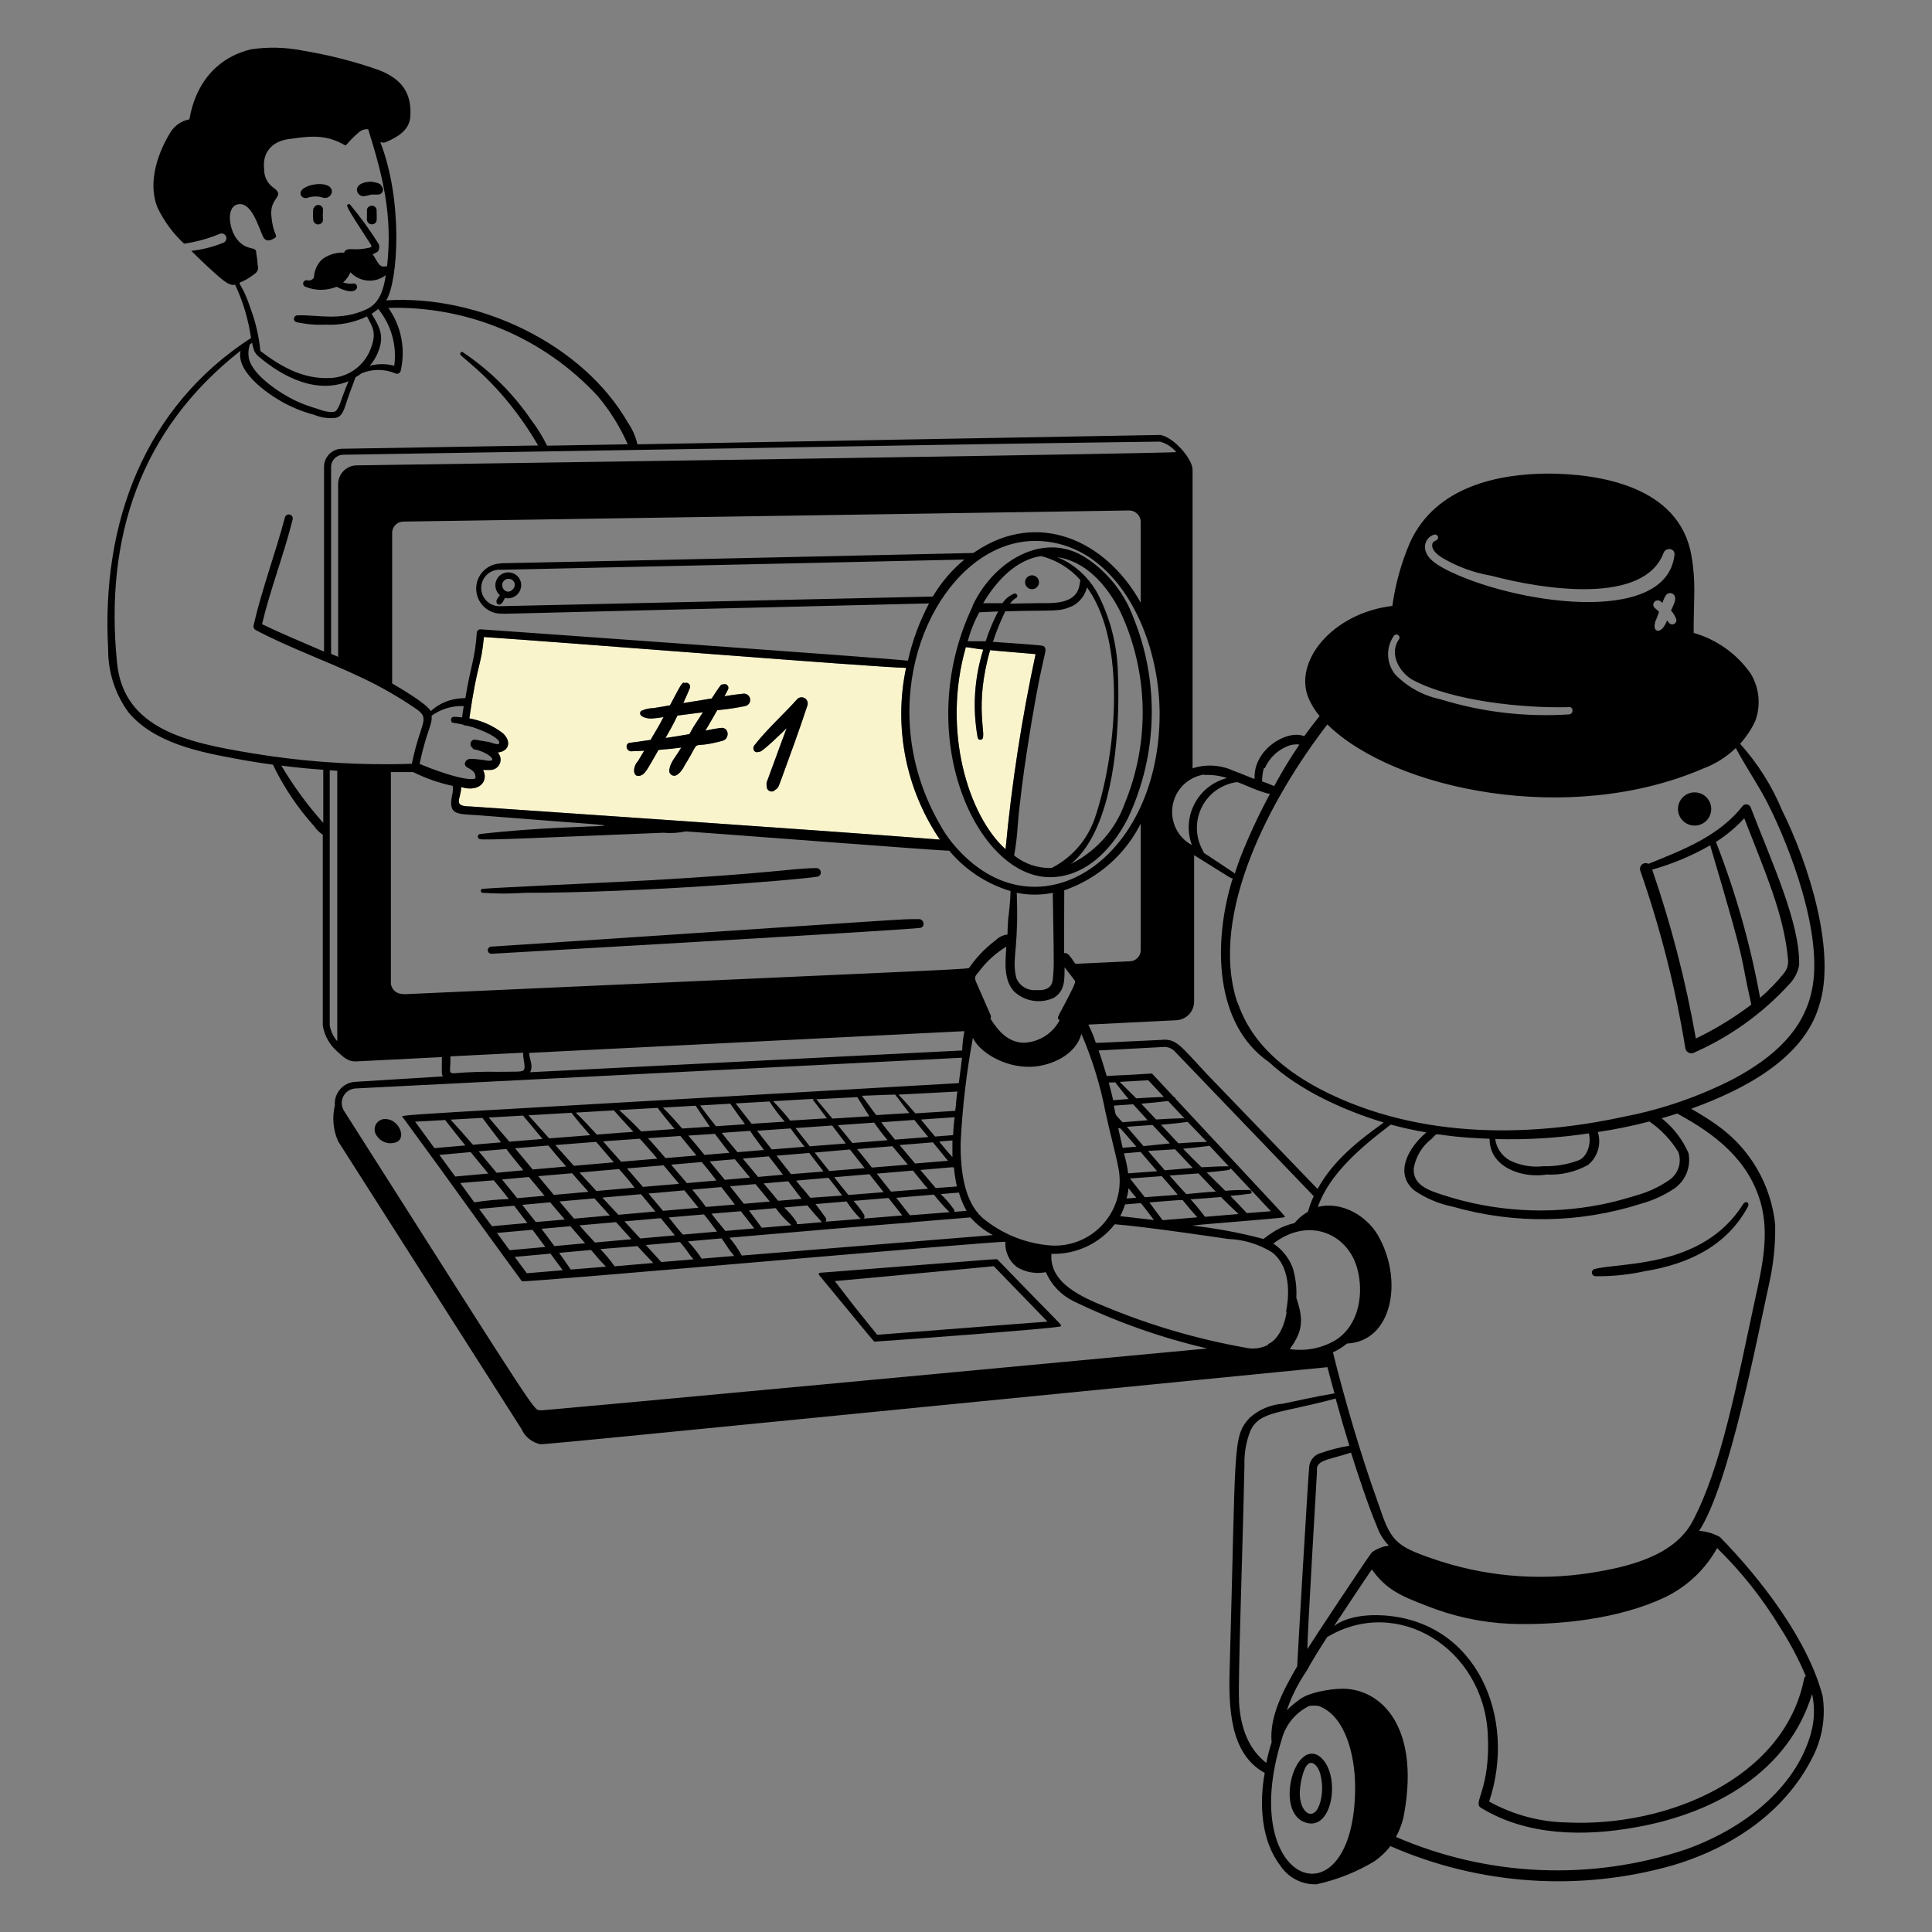 <svg xmlns="http://www.w3.org/2000/svg" id="Seo--Search-Engine-Optimization-3--Streamline-Milano.svg" width="400" height="400" viewBox="0 0 400 400"><rect x="0" y="0" width="400" height="400" fill="#808080" stroke="none"/><defs><style>.cls-1{fill:none;}.cls-1,.cls-2,.cls-3{stroke-width:0px;}.cls-2{fill:#faf4cd;}.cls-3{fill:#000;}</style></defs><polygon class="cls-1" points="139.73 255.77 136.81 252.21 129.29 252.87 132.55 256.41 139.73 255.77"></polygon><path class="cls-1" d="M202.55,201.33c-.96,1.02-.82,1.22,0,3.02.16.34,2.52,5.76,2.52,5.76.13.25.13.55,0,.8,1.56,2.48,3.56,4.86,6.8,4.98,3.17-.08,6.05-1.87,7.52-4.68-.48-.28-.46-.5,0-1.4.46-.9,1.38-2.46,2.8-5.4.36-.88.5-1.08.36-1.34s-1.96-2.54-2.14-2.8c-.02,2.68.08,4.82-2.16,6.28-2.82,1.36-6.19.8-8.42-1.4v-.02c-2.08-2.42-1.68-6.04-1.48-9.14-2.27,1.38-4.24,3.2-5.8,5.34Z"></path><path class="cls-1" d="M121.15,257.41l-3.06-3.54-5.98.54c.9,1.18,1.78,2.38,2.66,3.58l6.38-.58Z"></path><path class="cls-1" d="M152.31,228.45l3.3,4.22,6.84-.44v-.02c-1.14-1.31-2.19-2.7-3.14-4.16l-7,.4Z"></path><path class="cls-1" d="M163.87,253.67c-1.23-1.04-2.32-2.23-3.26-3.54l-5.46.48h-.1c.16.2,2.54,3.38,2.66,3.58l6.16-.52Z"></path><path class="cls-1" d="M156.17,254.33c-.94-1.18-1.86-2.36-2.78-3.56l-6,.5h-.1c1.38,1.78.54.72,2.88,3.58l6-.52Z"></path><path class="cls-1" d="M169.01,227.59l3.32,4,7.72-.48-.08-.02c-.82-1.32-1.68-2.66-2.48-3.94l-8.48.44Z"></path><path class="cls-1" d="M189.51,230.51l8.26-.52c.2-1.36.2-2.68.46-4l-12.22.64c1.22,1.24,2.36,2.56,3.5,3.88Z"></path><path class="cls-1" d="M196.59,250.97c-1.16-1.14-2.24-2.36-3.24-3.64l-7.78.66,2.82,3.62,8.2-.64Z"></path><path class="cls-1" d="M116.93,252.49c-1.02-1.18-2.02-2.36-3.02-3.56l-5.78.52,2.8,3.56,6-.52Z"></path><path class="cls-1" d="M130.73,256.57c-1.08-1.18-2.12-2.36-3.18-3.54l-7.46.66h-.12c1.6,1.86.24.3,3.2,3.56l7.56-.68Z"></path><path class="cls-1" d="M142.51,235.11c1.14,1.3,2.24,2.66,3.34,4l5.2-.44h-.02c-1.06-1.28-2.06-2.68-3.02-3.92l-5.5.36Z"></path><path class="cls-1" d="M134.13,235.65c.64.7-.34-.5,3.66,4.12l6.4-.54-3.32-4.04-6.74.46Z"></path><path class="cls-1" d="M149.43,234.55c1.08,1.4,2.16,2.7,3.26,4l5.5-.46h-.02c-.96-1.28-1.94-2.56-2.88-3.96l-5.86.42Z"></path><path class="cls-1" d="M156.75,234.11l3.02,3.86,6.82-.54h-.02c-2.6-3.34-2.6-3.44-2.88-3.8l-6.94.48Z"></path><path class="cls-1" d="M124.85,236.31l3.74,4.22,7.5-.63c-.97-1.18-3.29-3.76-3.62-4.13l-7.62.54Z"></path><path class="cls-1" d="M99.11,238.37c1.26,1.48,2.5,2.98,3.7,4.44l5.56-.52h-.02c-1.16-1.42-2.38-2.88-3.52-4.4l-5.72.48Z"></path><path class="cls-1" d="M112.75,247.57c-1.04-1.24-2.14-2.54-3.24-3.88l-5.58.5c.62.74,2.72,3.34,3.16,3.88l5.66-.5Z"></path><path class="cls-1" d="M106.63,237.73l3.66,4.4,6.96-.62h-.02c-1.26-1.4-2.48-2.86-3.7-4.34l-6.9.56Z"></path><polygon class="cls-1" points="114.97 237.07 118.81 241.37 127.07 240.65 123.43 236.41 114.97 237.07"></polygon><path class="cls-1" d="M109.41,230.91c1.44,1.6,2.88,3.18,4.3,4.78l8.46-.66v-.02c-1.32-1.5-2.64-3.02-3.84-4.62l-8.92.52Z"></path><path class="cls-1" d="M143.59,260.73c-1.32-1.46-.8-1.22-2.8-3.58l-7.08.62,3.2,3.52,6.68-.56Z"></path><polygon class="cls-1" points="109.19 253.21 106.45 249.63 99.19 250.29 101.85 253.87 109.19 253.21"></polygon><path class="cls-1" d="M125.47,262.25c-1.46-1.46-1.36-1.46-3.1-3.46l-6.6.6h-.02c.82,1.14,1.64,2.3,2.42,3.46l7.3-.6Z"></path><polygon class="cls-1" points="116.51 262.99 113.97 259.55 106.57 260.23 109.07 263.61 116.51 262.99"></polygon><path class="cls-1" d="M105.67,258.83l7.24-.66-2.66-3.56-7.36.66c3.04,4.12,2.54,3.56,2.78,3.56Z"></path><path class="cls-1" d="M135.25,261.49c-1.1-1.16-2.2-2.32-3.28-3.5l-7.66.62h-.02c1.08,1.11,2.07,2.3,2.96,3.56l8-.68Z"></path><path class="cls-1" d="M199.21,217.49c.04-1.34.2-2.68.46-4l-90.12,4.5h0c.04,1.36.94,2.66.2,4l89.46-4.5Z"></path><path class="cls-1" d="M152.01,260.03c-1.4-1.64-1.18-1.64-2.62-3.64l-6.94.62h-.02c1.06,1.1,2.01,2.3,2.84,3.58l6.74-.56Z"></path><path class="cls-1" d="M220.72,257.69c7.31-1.3,12.18-8.27,10.89-15.58-.72-3.8-1.88-7.8-2.72-11.8-1.07-5.59-2.75-11.04-5-16.26-1.08,4.2-6.08,6.66-10.46,6.82-5.62.18-10.78-3.2-12-6-1.34,7.19-2.19,14.47-2.54,21.78-.06,6.2.9,12.1,4.36,15.34h-.02c4.14,3.51,9.3,5.58,14.72,5.9.93.03,1.86-.04,2.77-.2Z"></path><path class="cls-1" d="M205.57,255.71c-1.76-.93-3.34-2.17-4.66-3.66l-12.32,1.02c-.2.14,3.5-.4-37.54,3.18h-.02c.97,1.14,1.82,2.38,2.54,3.7l52-4.24Z"></path><path class="cls-1" d="M137.25,229.31c1.4,1.4,2.72,2.86,4,4.34l5.7-.38v-.02c-.98-1.44-1.98-2.88-2.92-4.32l-6.78.38Z"></path><path class="cls-1" d="M164.71,233.55c.08.1,2.06,2.68,2.94,3.78l7.46-.58-2.82-3.72-7.58.52Z"></path><path class="cls-1" d="M119.21,230.35c1.5,1.46,2.94,3,4.36,4.56,8.68-.74,7.66-.44,7.4-.74v-.02c-1.3-1.38-2.6-2.82-3.88-4.26l-7.88.46Z"></path><path class="cls-1" d="M128.19,229.83c1.58,1.42,3.1,2.88,4.56,4.42l6.9-.5v-.02c-.18-.2-3.46-4.16-3.46-4.36l-8,.46Z"></path><path class="cls-1" d="M144.95,228.87c1.04,1.46,2.14,2.88,3.28,4.3l6-.4v-.02c-1.02-1.42-2.02-2.76-3.04-4.24l-6.24.36Z"></path><polygon class="cls-1" points="101.19 231.37 105.45 236.37 112.33 235.81 108.29 230.97 101.19 231.37"></polygon><path class="cls-1" d="M85.95,232.23l4,5.48,6.38-.56v-.02c-1.42-1.74-2.8-3.48-4.16-5.24l-6.22.34Z"></path><path class="cls-1" d="M105.35,248.25c-1.66-2.12-.18-.3-3.12-3.88l-6.94.56,2.9,4c2.37-.37,4.76-.6,7.16-.68Z"></path><polygon class="cls-1" points="101.09 242.97 97.45 238.53 90.97 239.11 94.25 243.59 101.09 242.97"></polygon><path class="cls-1" d="M93.29,231.81c1.57,1.71,3.11,3.44,4.62,5.2l5.8-.5v-.02c-1.28-1.64-2.56-3.34-3.82-5.04l-6.6.36Z"></path><path class="cls-1" d="M148.45,254.99c-2.34-3.14-1.08-1.56-2.7-3.56l-7.24.62-.1-.06c2.08,2.58,1.76,2.28,2.98,3.62l7.06-.62Z"></path><path class="cls-1" d="M186.81,251.65l-2.86-3.62-7.24.6c.84.91,1.59,1.9,2.24,2.96v.12c.08.2.02.44-.14.58l8-.64Z"></path><path class="cls-1" d="M200.11,250.69c-.67-1.2-1.2-2.46-1.58-3.78l-3.64.3-.1.04c1.03.98,1.95,2.05,2.76,3.22.24.54-.8.48,2.56.22Z"></path><path class="cls-1" d="M160.07,227.99c1.25,1.28,2.43,2.62,3.54,4.02l7.6-.48c-.92-1.24-1.88-2.46-2.8-3.7v.16c-.44-.64,2.3-.58-8.34,0Z"></path><path class="cls-1" d="M170.77,252.95c9.08-.74,7.44-.52,7.26-.74-1.03-1.06-1.95-2.22-2.76-3.46l-6.42.54c.72.94,1.42,1.88,2.1,2.84l.04.12c.14.28.12.72-.22.7Z"></path><path class="cls-1" d="M178.43,226.87c.98,1.24,1.9,2.6,2.98,4l6.86-.42c-.92-1.18-1.84-2.34-2.68-3.52v.12c-.68-.52,2.12-.52-7.16-.18Z"></path><path class="cls-1" d="M197.19,236.11l-2.66.22.04.18c1.94,2.34,1.6,1.94,2.62,3.06v-3.46Z"></path><path class="cls-1" d="M173.47,232.95l3,3.7,7.26-.58-.02-.08c-.96-1.1-1.86-2.32-2.72-3.56l-7.52.52Z"></path><path class="cls-1" d="M170.41,253.01c-.09.02-.17.02-.26,0-1-1.1-2.04-2.26-3-3.44l-4.72.42h-.1c.99.89,1.86,1.91,2.6,3.02.22.6-1.1.56,5.48,0Z"></path><path class="cls-1" d="M312.59,240.25c2.15,1.06,4.56,1.48,6.94,1.2,2.47.07,4.93-.34,7.24-1.2,1.88-.66,2.74-3.6,2.18-5.6-6.41.97-12.9,1.36-19.38,1.18v.02c.26,1.86,1.38,3.49,3.02,4.4Z"></path><path class="cls-1" d="M177.45,237.91c1.06,1.28,2.08,2.56,3.06,3.82l7.46-.6c-.78-.96-2.68-3.14-3.2-3.82l-7.32.6Z"></path><path class="cls-1" d="M133.11,245.73c8.6-.76,7.6-.48,7.22-.96h-.02c-.98-1.2-1.98-2.38-2.92-3.5l-7.58.64c1.06,1.22,3.3,3.82,3.3,3.82Z"></path><path class="cls-1" d="M270.67,341.43c1.48-2.38,12.54-19.04,13.36-20.04,1.04-.75,2.25-1.23,3.52-1.38-1.11-1.14-1.96-2.5-2.48-4-1.82-4.32-3.96-10.82-5.36-15.26-4.78,1.56-7.38,1.5-7.04,3.88,0,.2-2,33.82-2,36.8h0Z"></path><path class="cls-1" d="M345.37,122.87c-.4.18-.62.5-1.04,1.52-.18.56,0,.48-.68,0-.45-.21-.98-.05-1.24.36-.22.41-.1.93.28,1.2.29.23.55.47.8.74-.72,2.1-.86,1.98-.86,2.38-.46,1.8,1.28,2.4,2.44-.42.12-.24-.02-.28.64.46.18.13.41.19.64.16.47-.07.79-.51.72-.98-.22-.7-.6-1.34-1.1-1.88.64-1.44,1.06-2.2.78-2.96-.22-.54-.84-.8-1.38-.58Z"></path><path class="cls-1" d="M344.69,330.71c-9.36,4.44-21.84,5.84-32.1,5.48-5.94-.27-11.8-1.55-17.32-3.76-5.24-2-8.34-3.38-11.24-7.5-.2.2-7.86,11.76-7.86,11.76,0,0,2.92-2.7,10.24-2.24,19.4,1.22,27.7,21.22,21.9,38.54,5,2.77,10.61,4.26,16.32,4.34,20.64.92,44.78-9.18,48.88-29.72.05-.24.17-.45.36-.6-1.47-3.48-3.24-6.83-5.28-10-3.65-6.03-8.04-11.57-13.08-16.5h0c-2.46,4.44-6.24,8-10.82,10.2Z"></path><path class="cls-1" d="M296.41,235.77c-1.98,1.51-3.31,3.72-3.72,6.18-.16,3.44,3.12,4.5,6,5.44,10.58,3.46,21.88,4.15,32.8,2,2.6-.5,5.14-1.24,7.64-2,2.31-.67,4.5-1.71,6.48-3.08,1.86-1.28,2.63-3.65,1.88-5.78-1.53-2.51-3.58-4.67-6-6.34-3.52.92-7.08,1.65-10.68,2.18.78,2.46-.01,5.15-2,6.8-2.64,1.48-5.66,2.18-8.68,2v.02c-5.28.8-11.8-1.68-11.72-7.42-12.96-.5-10.16-1.8-12,0Z"></path><path class="cls-1" d="M256.11,207.37c.76,1.14,2.5,11.14,19.26,19.14,21.36,10.22,45.1,8.16,61.1,4.64,7.84-1.53,15.42-4.17,22.52-7.82,8.06-4.34,14.78-10.08,16.3-19.14,1.9-11.28-4.54-28.48-9.38-38-1.92-3.74-4.28-7.12-6.54-11.32-1.91,1.85-4.19,3.29-6.68,4.22-27.72,12.02-64.04,4.46-77.88-9.1-11.56,15-24.58,39.06-18.7,57.38ZM350.85,164.05c1.9,0,3.44,1.54,3.44,3.44,0,1.9-1.54,3.44-3.44,3.44-1.89,0-3.43-1.53-3.44-3.42,0,0,0-.01,0-.02,0-1.9,1.54-3.44,3.44-3.44ZM339.68,179.3c.32-.57,1.03-.78,1.6-.46,7.22-2.92,14.62-5.74,19.52-12,.12-.12.26-.21.42-.27.53-.17,1.09.12,1.26.65,4.12,10.78,10.26,23.88,10,32.64-.28,1.45-.98,2.79-2,3.86-5.52,6.05-12.24,10.89-19.74,14.2-.08.04-.17.08-.26.1-.67.18-1.36-.23-1.54-.9-2.04-12.55-5.17-24.9-9.36-36.9-.09-.31-.06-.64.1-.92Z"></path><path class="cls-1" d="M299.17,117.81c13.52,7.04,45.84,12.14,47.52-2.96.12-1.38-1.78-1.58-2.26-.4-4,10.74-24.5,7.72-35.72,4.74-3.53-.6-6.91-1.83-10-3.64-1.1-.66-2.48-1.76-2.14-3,.2-.7.9-.48,1.12-1,.05-.11.06-.24.04-.36-.06-.34-.38-.57-.72-.52-1.33.34-2.18,1.64-1.96,3,.34,1.88,2.12,3.06,4.12,4.14Z"></path><path class="cls-1" d="M362.59,207.99c-2.74-12.12-.36-5.42-8.52-32.98-3.78,2.17-7.81,3.86-12,5.04,3.93,11.4,6.95,23.09,9.04,34.96,4.05-1.95,7.9-4.3,11.48-7.02Z"></path><path class="cls-1" d="M298.27,144.79c8.58,2.65,17.58,3.7,26.54,3.12,1.1-.06.96-1.76-.1-1.5-9.34.24-24.26-1.26-32.44-5.76-2.84-1.8-4.62-5.48-2.62-8.3.14-.21.14-.49,0-.7-.04-.06-.1-.12-.16-.16-.3-.21-.71-.14-.92.16-1.69,2.46-1.56,5.74.34,8.04,2.55,2.59,5.8,4.36,9.36,5.1Z"></path><path class="cls-1" d="M186.25,237.07l3.2,3.82,6.82-.56c-2.13-2.58-1.23-1.5-3.12-3.82l-6.9.56Z"></path><polygon class="cls-1" points="165.97 248.21 163.19 244.57 158.11 245.01 161.11 248.61 165.97 248.21"></polygon><path class="cls-1" d="M182.95,246.83l-2.94-3.72-7.28.62h-.02c1.8,2.26,1.68,2.14,2.94,3.68l7.3-.58Z"></path><path class="cls-1" d="M167.77,247.99l6.58-.46c-1.14-1.54-.68-.96-2.82-3.68l-6.68.58h-.02c.52.64,1,1.3,1.54,1.84l1.4,1.72Z"></path><path class="cls-1" d="M159.39,248.77l-2.98-3.62-5.24.46h-.02c.96,1.2,1.9,2.38,2.86,3.62l5.38-.46Z"></path><path class="cls-1" d="M152.15,249.39l-2.8-3.62-6,.52h-.02c.92,1.12,1.88,2.3,2.82,3.6l6-.5Z"></path><path class="cls-1" d="M192.15,246.11c-1.14-1.18-.4-.42-3.14-3.76l-7.48.64,2.94,3.72,7.68-.6Z"></path><path class="cls-1" d="M193.59,235.31l3.76-.3h-.02c.16-2.9.16-2.14.32-3.7l-6.98.48c.92,1.16,1.96,2.34,2.92,3.52Z"></path><path class="cls-1" d="M182.45,232.35c.84,1.16,1.86,2.38,2.84,3.6l6.92-.54h-.02c-.96-1.16-1.94-2.34-2.88-3.54l-6.86.48Z"></path><path class="cls-1" d="M198.11,245.65c-.27-1.23-.47-2.51-.6-3.84-.18-.24.64-.22-6.96.42l3.18,3.74,4.38-.32Z"></path><path class="cls-1" d="M145.29,240.59l-6.34.54,3.26,3.82,6.12-.54c-.6-.78-1.18-1.56-1.8-2.32l-1.24-1.5Z"></path><path class="cls-1" d="M144.61,250.05c-.92-1.16-2.92-3.6-2.92-3.6l-7.42.66,3,3.58,7.34-.64Z"></path><path class="cls-1" d="M146.93,240.45l3.12,3.82,5.24-.46c-.86-1.06-2.08-2.54-3.14-3.8l-5.22.44Z"></path><polygon class="cls-1" points="153.79 239.87 156.95 243.67 162.11 243.21 159.17 239.41 153.79 239.87"></polygon><path class="cls-1" d="M160.77,239.27l3,3.82c7.44-.62,6.82-.44,6.56-.76l-2.78-3.62-6.78.56Z"></path><polygon class="cls-1" points="168.67 238.63 171.69 242.45 179.01 241.85 175.97 237.99 168.67 238.63"></polygon><path class="cls-1" d="M126.25,251.65c-.38-.4-2.5-2.78-3.18-3.54l-7.24.64c1.02,1.2,2,2.38,3.02,3.56l7.4-.66Z"></path><polygon class="cls-1" points="135.69 250.83 132.71 247.25 124.71 247.95 128.03 251.51 135.69 250.83"></polygon><path class="cls-1" d="M119.97,242.77l3.5,3.82,7.91-.69c-1-1.3-2.02-2.52-3.21-3.85l-8.2.72Z"></path><path class="cls-1" d="M111.43,243.51l3.24,3.88,7.18-.64h-.02c-1.14-1.26-2.26-2.54-3.38-3.84l-7.02.6Z"></path><path class="cls-1" d="M369.33,201.53c.62-.77.94-1.75.88-2.74h0c-.84-9.54-4.78-18.24-9.08-29.38-1.73,1.88-3.7,3.53-5.86,4.9,4.08,10.44,7.14,21.25,9.14,32.28,1.79-1.54,3.44-3.23,4.92-5.06Z"></path><path class="cls-1" d="M269.03,154.15c-.84-.11-1.68.01-2.46.34-2.11.84-3.79,2.48-4.7,4.56l-.18-.08c-.27.91-.4,1.87-.38,2.82.84.28,1.68.6,2.5.96,1.59-2.96,3.33-5.83,5.22-8.6Z"></path><path class="cls-1" d="M286.49,232.41c-8.18-2.48-17.44-6.64-23.72-12.48-11.38-7.82-11.7-24.82-7.54-38.12-.38.08.36.46-8-4.76v30.32c0,2.06-1.62,3.75-3.68,3.86l-18.22.9c.59,1.17,1.09,2.39,1.5,3.64.08.24-.94.2,13.42-.46,3.32-.36,4,1.06,9.62,7.06l22.92,23.8c3.1-5.76,8.48-10.04,13.7-13.76Z"></path><path class="cls-1" d="M247.89,252.03c-.98-1.06-1.92-2.18-2.82-3.3-.34-.42.52-.38-7.1.22h0c1.84,2.5,2,2.74,2.76,3.68l7.16-.6Z"></path><path class="cls-1" d="M264.17,254.73c1.19-.7,2.49-1.2,3.84-1.5.77-.95,1.71-1.74,2.78-2.34.32-1.11.72-2.19,1.2-3.24l-28.8-30c-.53-.54-1.24-.86-2-.9l-13.74.74c.62,1.74,1.16,3.5,1.68,5.28,9.32-.42,9.26-.62,9.46-.42l4.48,4.8c.17.01.3.15.3.32,24.1,25.88,22.72,24.26,22.6,24.52h0c-.22.24-18.44,1.56-19.1,1.76,4.97.56,9.89,1.48,14.72,2.76.82-.65,1.68-1.24,2.58-1.78Z"></path><path class="cls-1" d="M249.17,176.33c.12.4-1.02-.54,6.34,4.4.3.2-.26,1,1.22-3,1.79-4.58,3.86-9.04,6.2-13.36-2.48-.44-6.5-2.56-6.9-2.44-1.28.18-2.5.61-3.6,1.28-4.52,2.72-5.98,8.6-3.26,13.12Z"></path><path class="cls-1" d="M76.55,75.73c1.66-.45,3.42-.45,5.08,0,.57-4.21-.63-8.47-3.32-11.76-.8.62-1.16.86-1.36,1,1.84,3.02,2.72,4.84,1.14,8.36-.39.87-.91,1.68-1.54,2.4Z"></path><path class="cls-1" d="M246.77,174.97c-.13-.35-.24-.7-.33-1.06-1.44-5.64,1.97-11.38,7.61-12.82-1.49-.49-3.05-.71-4.62-.64l-.18-.08c-2.4.39-4.48,1.86-5.64,4-2.05,3.8-.64,8.54,3.16,10.6Z"></path><path class="cls-1" d="M68.55,96.69v38.68l1.46.62v-35.78c.01-2.1,1.7-3.82,3.8-3.86,176.1-2.56,169.2-2.74,169.72-2.74-.81-.99-1.9-1.72-3.12-2.1l-.18-.08c-54.52.74-19.82.3-169.18,2.72-1.39.02-2.5,1.15-2.5,2.54Z"></path><path class="cls-1" d="M236.21,249.09l-3.18.26h-.1c-.26.84-.6,1.66-1,2.44l6.98.8c-1.94-2.56-2.02-2.66-2.7-3.5Z"></path><path class="cls-1" d="M240.37,232.87c1.18,1.28,2.4,2.56,3.6,3.84,1.84-.14,3.8-.26,5.92-.28l-4-4.16c-1.82.26-3.68.44-5.52.6Z"></path><path class="cls-1" d="M244.95,237.83c1.26,1.3,2.54,2.6,3.84,3.86l-.02-.02c1.62-.1,5.44-.28,5.66-.16l-4-4.28c-1.8.24-3.64.44-5.48.6Z"></path><path class="cls-1" d="M236.29,228.51l3.07,3.27c1.91-.14,3.82-.23,5.85-.25l-3.36-3.58c-1.84.22-3.7.42-5.56.56Z"></path><path class="cls-1" d="M256.43,251.35c-1.24-1.14-2.46-2.32-3.64-3.52-2,.18-4,.32-6,.46v-.02c-.62.04-.38-.4,2.7,3.66l6.94-.58Z"></path><path class="cls-1" d="M235.23,237.41h.04c-3.8-4.4-3.3-3.92-3.74-3.78.28,1.22.58,2.62.9,4l2.8-.22Z"></path><path class="cls-1" d="M67.91,78.27c3.83.04,7.3-2.27,8.74-5.82,1.42-3.54.56-4.58-.68-6.94-2.68,1.29-5.65,1.87-8.62,1.7-2.01.1-4.03-.08-6-.52-.27-.09-.47-.34-.49-.63-.03-.4.27-.74.67-.77,4.18-.18,9,1.3,14.44-1.3,2.6-1.24,3.46-4,3.9-7.02-2.23,1.72-5.4,1.46-7.32-.6-.34.81-.86,1.54-1.52,2.12.7.22,1.45.29,2.18.2,1.34-.04,1.16,3.14-3.52.68-2.07.85-4.39.85-6.46,0-.34-.12-.53-.48-.45-.83.09-.38.47-.6.85-.51.53.15,1.1-.09,1.36-.58.07-1.36.62-2.65,1.56-3.64,1.33-1.07,3.02-1.6,4.72-1.5.2-.96,1.66-.7,2.2-.7,1,0,1.99-.1,2.96-.32.54-.1.54-.32.38-.6-5.24-8.1-5.52-8.42-4.4-8.42,2.12,2.54,4.07,5.21,5.84,8,.37.54.37,1.24,0,1.78-.33.26-.71.46-1.12.58.94,1.22,1.26,2.76,2.54,2.54.15-.06.31-.06.46,0,1.22-10.64-.92-18.82-3.9-28.42-.62-.05-1.23.12-1.74.48-2.68,2.24-2.68,3.06-3.14,2.8-3.64-2.1-6.72-1.94-10.88-1.32-4.34.34-6.2,3.04-5.78,6.34-.04,1.46.64,2.84,1.8,3.72,2.86,2-.76,1.9-.3,6,.28,3.38,1.32,4.04.86,4.38-1.12.82-2.16.96-2.66-.32-.94-2.02-2.28-6.86-4.94-6.56-2.66.3-2.12,4.84-.52,7.08,2.12,2.88,4.22,1.42,4.12,3.04.16.87.26,1.75.32,2.64.19.63-.07,1.32-.64,1.66-4.58,3.6-3.48-.72-.9,7.06,1.08,2.87,1.78,5.87,2.08,8.92,4.12,3.14,8.66,5.76,14,5.6ZM77.59,46.27c-.23.16-.51.22-.79.17-.56-.1-.94-.65-.83-1.21v-1.88c.1-.35.37-.62.71-.71.55-.16,1.13.16,1.29.71,0,1.98.2,2.5-.38,2.92ZM76.71,37.61c.61.04,1.21.18,1.78.4.24.18.46.26.46.46.22.19.34.46.35.75.02.57-.44,1.05-1.01,1.07h-1.4c-.53.16-1.07.27-1.62.34-1.6,0-2.54-2.84,1.44-3.02ZM66.87,43.65c-.05.67-.05,1.33,0,2-.08.4-.4.72-.8.8-.55.11-1.09-.25-1.2-.8-.1-.83-.1-1.67,0-2.5l.12-.14c.2-.42.66-.64,1.11-.55.54.11.89.65.77,1.19ZM68.67,39.33c.14.54-.1,1.11-.58,1.4-.7.56-1.7,0-2,0-.88-.13-1.78-.03-2.62.28h-.18c-.43.01-.82-.23-1-.62-.86-2.08,5.8-3.36,6.38-1.06Z"></path><path class="cls-1" d="M231.83,223.99l3.41,3.41c1.85-.13,3.76-.23,5.73-.29l-3.24-3.46-5.9.34Z"></path><path class="cls-1" d="M229.55,224.13c.34,1.22.64,2.44.92,3.66l3.28-.26h-.1c-.62-.7-2.6-3.24-2.72-3.4-.12-.16.32,0-1.38,0Z"></path><path class="cls-1" d="M251.73,246.73c-1.21-1.27-2.41-2.53-3.6-3.78l-5.98.44c1.04,1.18,2.61,2.99,3.46,3.84.8-.06,4.88-.5,6.12-.5Z"></path><path class="cls-1" d="M296.55,322.69c10.47,3.65,21.68,4.67,32.64,2.98,7.78-1.22,17.38-3.46,21.22-10.66,5.96-11.24,9.08-28,13.08-46.56,1.4-6.4,2.84-13.02,1.04-19.44-2.52-8.82-9.28-14.14-17.28-18.46-1.06.34-2.14.68-3.22.98,2.42,1.91,4.33,4.39,5.56,7.22.54,2.76-.56,5.58-2.82,7.24-2.16,1.46-4.54,2.56-7.06,3.24-12.63,4.04-26.17,4.25-38.92.6-2.87-.58-5.59-1.73-8-3.38-4.04-3.4-1.48-8.58,2.52-12-2.48-.42-4.94-.96-7.36-1.62-5.8,4.4-12.72,10.1-15.1,17.06,4.9-1.28,10.54,1.86,12.9,6.72,4.66,8.96,2.38,21.12-6.88,21.56-.89.73-1.86,1.34-2.9,1.82,2.34,9.44,5.74,21.22,9.32,31.1,2.6,7.82,3.38,8.9,11.26,11.6ZM330.17,262.73c5.48-1.42,22.38-.12,30.72-13.42.52-.82,1.46-.36.96.58-4.36,8.06-12.28,11.84-21.32,13.3-3.34.73-6.75,1.08-10.16,1.04-.36.01-.69-.23-.77-.59-.09-.41.16-.82.57-.91Z"></path><path class="cls-1" d="M268.57,344.99c-.02-.2,2.26-39.46,2.5-41.46.2-1.35,1.21-2.44,2.54-2.74,1.87-.66,3.8-1.15,5.76-1.46-.94-3.04-1.88-6.28-2.84-9.78-11.6,3.14-15.6,2.56-17.6,6.56-.92,2.28-1.36,4.74-1.28,7.2-.38,18.16-1.34,44.02-1.12,48.78l-.02.02c.28,5.88,2.18,10.18,5.66,12.88.29-1.44.65-2.86,1.1-4.26-.5-5.5,2.6-11.08,5.3-15.74Z"></path><path class="cls-1" d="M271.41,364.99c-1.28-.04-2.14,3.42-2.3,5.88-.2,4.66,3.16,6.68,4.3,2,.43-1.75.43-3.57,0-5.32-.16-.92-.92-2.56-2-2.56Z"></path><path class="cls-1" d="M280.95,262.45c-2.06-7.12-10.08-10.54-17.32-4.98,1.82,1.21,3.22,2.96,4,5,.62,2.02.87,4.13.76,6.24,1.59,4.65,1.28,6.99-1.36,10.62,3.21.47,6.5-.14,9.32-1.76,5.14-3.12,6.08-9.98,4.6-15.12Z"></path><path class="cls-1" d="M263.35,259.27c-2.75-1.7-5.89-2.65-9.12-2.76-.24-.04-17.22-2.58-23.44-3.04-3.14,4.01-8.01,6.28-13.1,6.12-.5,6.02,6.28,8.98,11.5,11.08,9.21,3.8,18.79,6.59,28.6,8.34,1.58.37,3.24.18,4.7-.54,0-.1.07-.2.16-.24,2.2-1.02,3.46-4.36,3.72-6.62l-.1-.08c.42-2.04,1.44-8.88-2.92-12.26Z"></path><path class="cls-1" d="M273.03,353.21c-.66-.11-1.34-.11-2,0-2.73,1.34-4.76,3.76-5.6,6.68l-.02.1c-9.7,30.76,15.18,39.08,15.16,9.92-.04-6.7-2.1-14.7-7.54-16.7ZM270.27,377.33c-6.3-2.06-2.42-16.9,2.72-13.84,4.78,3.22,3.14,15.84-2.72,13.84Z"></path><path class="cls-1" d="M338.83,378.29c-10.94,2-22.74,1.8-32.2-4-1.84-1.06,2.02-3.74,1.4-15.34-.96-17.78-18.78-28.72-33.26-20-1.52,2.34-3,4.72-4.34,7.14-1.7,2.47-3.04,5.16-4,8,.62-.63,1.29-1.22,2-1.74.05-.1.15-.16.26-.18,1.78-1.74,6.76-2.54,9.28-2.54,7.9.02,15.94,7.7,12.78,25.7-.29,1.75-.88,3.43-1.74,4.98,18.99,8.24,40.36,9.17,60,2.6,13.54-4.84,23.26-13.92,26-24.32l-.02.02c.7-2.57.76-5.28.18-7.88-4.84,15.9-19.82,24.6-36.34,27.56Z"></path><path class="cls-1" d="M68.27,212.33c.22,1.2.76,2.32,1.56,3.24v-55.98l-1.56-.12v52.86Z"></path><path class="cls-1" d="M200.73,200.27c1.48-2.14,3.3-4.02,5.38-5.58.64-.64,1.47-1.06,2.36-1.2.26,0,0,.48.26-3.24.11-.74.18-1.48.26-2.22H80.93v15.56s0,.03,0,.04c.13,1.31,1.29,2.27,2.6,2.14v.08c123.34-5.56,116.72-5.12,117.2-5.58ZM190.51,192.11c-3.18.46-88.78,5.36-88.78,5.36-.41,0-.74-.33-.74-.74,0-.41.33-.74.74-.74,90.7-6,84.24-5.7,88.56-5.7,1.06.04,1.3,1.66.22,1.82Z"></path><path class="cls-1" d="M61.33,83.03c1.42.65,2.88,1.18,4.38,1.6,1.04.42,3.2,1.04,3.88.42.92-1.22.56-1.22,2.56-6.12-6.52,2.68-13.52-.72-18.84-5.32-.41-.41-.7-.92-.84-1.48-.08-.4-.26-.78-.26-1.18-.12.1-.25.2-.38.28h-.08c-.32.93-.4,1.93-.24,2.9.7,3.54,6.58,7.38,9.82,8.9Z"></path><path class="cls-1" d="M80.93,143.46c-2.03-1.18-4.11-2.27-6.24-3.26-7.18-3.4-14.76-6.08-21.78-9.78-.32-.19-.48-.56-.42-.92,1.76-7.62,4.5-14.86,6.5-22.38.12-.44.57-.71,1.01-.59.44.12.71.57.59,1.01-1.82,7.28-4.62,14.44-6.34,21.68,3.72,1.8,7.72,3.46,12.84,5.68v-38.24c-.01-2.04,1.62-3.72,3.66-3.76l40.66-.68c-7.62-13.14-16.12-18.24-16.12-18.9-.03-.1-.01-.2.04-.29.11-.17.33-.22.5-.11,5.56,3.72,10.36,8.47,14.14,14,1.27,1.67,2.37,3.46,3.3,5.34l16.7-.28c-1.58-3.6-3.67-6.95-6.2-9.96-11.13-12.08-26.94-18.74-43.36-18.28,2.68,3.79,3.6,8.54,2.54,13.06-.02.06-.04.11-.06.16-.2.38-.68.52-1.06.32-2.23-.93-4.75-.93-6.98,0-.4.3-.81.57-1.24.82-.7,1.82-1.76,4.74-2,5.56-.84,2.76-1.58,2.9-3.16,2.9-1.18,0-2.35-.24-3.44-.7-1.59-.42-3.13-.97-4.62-1.66-4.26-1.94-11.62-7.02-10.58-11.6-20.8,16.32-28.18,38.74-25.58,64.62,1.38,13.78,14.62,16.54,28.18,18.76,9.43,1.56,18.97,2.3,28.52,2.23v-14.75Z"></path><path class="cls-1" d="M216.53,263.39c-2.06.41-4.2.03-6-1.06-1.61-1.24-2.5-3.19-2.38-5.22-.66-.32-99.84,8.52-100.1,8.16-11.96-16.32-12.62-17.54-24.62-33.9-.48-.68-7.14-.06,115.08-7.12.2-1.42.66-5.12.66-5.26l-125.52,6.36c-.53.02-1.05.18-1.5.47-1.41.9-1.82,2.76-.92,4.17,42.14,66.3,39.04,61.62,40.74,62h0c.38,0-1.32.26,138-12.8-9.58-2.22-18.88-5.51-27.72-9.8-2.56-1.26-4.59-3.38-5.72-6ZM81.85,236.55c-1.47.45-3.06-.14-3.88-1.44-.32-.44-.47-.99-.4-1.53.14-1.18,1.22-2.03,2.4-1.89,2.72.16,4.34,4.14,1.88,4.86ZM219.63,274.59c-.18.42-38.08,3.18-38.52,3.18h0c-.22,0,.64.94-11.52-13.78-.06-.06-.09-.14-.08-.23.01-.15.15-.27.3-.25,38.72-3,36.54-2.92,36.72-2.72,14.02,14.5,13.28,13.38,13.1,13.8Z"></path><path class="cls-1" d="M66.93,170.37v-11c-2.9-.2-5.8-.48-8.68-.86,2.5,4.23,5.41,8.2,8.68,11.86Z"></path><path class="cls-1" d="M216.85,273.63s.02,0,.02,0h0s-.01,0-.02,0Z"></path><path class="cls-1" d="M93.99,222.21c3.1-.27,6.21-.37,9.32-.3,4.76-.1,5.28.23,5.3-1.1,0-.83-.34-1.75-.3-2.86l-15.06.76c.1,2.9-.56,3.5.74,3.5Z"></path><path class="cls-1" d="M205.75,262.15s-30.58,2.92-32.92,3.08c5.38,6.98,3.38,4.42,8.78,11.12,30.05-2.34,35.06-2.71,35.26-2.72l-11.12-11.48Z"></path><path class="cls-1" d="M236.17,124.77v-16.88c-.11-1.29-1.22-2.27-2.52-2.2l-150.18,2.3c-1.22.03-2.21.99-2.28,2.2v4h120.79c12.88-8.65,26.96-2.43,34.19,10.58Z"></path><path class="cls-1" d="M234.61,127.73c5.47,13.38,5.1,28.44-1.02,41.54-1.82,3.61-4.3,6.94-7.36,9.23v1.04c7.97-5.7,13.86-17.03,13.86-31.78-.06-12.3-4.96-25.53-13.86-31.9v.61c3.79,2.87,6.71,6.77,8.38,11.25Z"></path><path class="cls-1" d="M222.31,114.19h1.17c-2.75-1.4-5.81-2.2-9.17-2.2-3.07,0-6.04.78-8.82,2.2h7.52c3-1.08,6.2-1.2,9.3,0Z"></path><path class="cls-1" d="M232.05,126.85c-1.46-2.96-3.41-5.79-5.82-7.93v2.32c.34.49.67,1,.96,1.53,2.58,4.95,4.03,10.42,4.24,16h0c.43,9.76-.22,24.86-5.2,34.32v2.82c2.97-2.51,5.28-5.75,6.6-9.47,5.26-12.73,4.98-27.07-.78-39.58Z"></path><path class="cls-1" d="M210.43,202.51c.65,1.61,2.27,2.61,4,2.48,2.32.14,3.42-.58,3.56-2.4.19-2.68.26-1.09.03-14.56h-7.43c.1,9.17-1.1,10.74-.16,14.48Z"></path><path class="cls-1" d="M222.65,199.55l11.18-.52c1.24.01,2.28-.96,2.34-2.2v-26.3c-2.28,4.52-5.74,8.29-9.94,10.96v6.54h-5.9c0,1.9-.01,4.82-.02,9.3.78-.14,1.16.54,2.34,2.22Z"></path><path class="cls-1" d="M226.75,169.17c4.25-12.73,6.26-34.05-.52-45.74v47.11c.19-.45.37-.9.52-1.37Z"></path><path class="cls-1" d="M249.83,242.73l3.86,3.82c1.68-.18,3.38-.18,5.06-.18.13,0,.24.1.28.22.07.05.11.12.12.21.02.16-.1.31-.26.33-1.36.2-2.76.34-4.16.46,1.16,1.18,2.3,2.38,3.42,3.58l4.98-.4-8.38-8.94c.18.46-.62.48-4.92.9Z"></path><path class="cls-1" d="M243.83,247.37c-1.06-1.3-.04-.1-3.3-3.86l-6.58.48,3.06,3.88,6.82-.5Z"></path><polygon class="cls-1" points="242.21 236.73 238.61 232.91 233.31 233.29 236.75 237.29 242.21 236.73"></polygon><polygon class="cls-1" points="243.29 237.95 237.69 238.29 241.15 242.29 246.93 241.81 243.29 237.95"></polygon><path class="cls-1" d="M233.57,242.93l6-.44-3.42-4-3.46.3c.41,1.35.71,2.74.88,4.14Z"></path><path class="cls-1" d="M230.61,228.91c.52,2.36-.02,1.44,1.8,3.44l5.2-.42-3-3.3-4,.28Z"></path><path class="cls-1" d="M233.65,245.99c-.07.72-.21,1.44-.4,2.14l2-.14c-1.02-1.24-.68-.8-1.6-2Z"></path><path class="cls-2" d="M145.53,147.47l-5.26.68c-1.16,2.36-1.66,3.2-2.48,4.64,1.88-.28,2.94-.44,4.94-.8,1.24-2.2.26-.54,2.8-4.52Z"></path><path class="cls-2" d="M204.99,134.61c-3.38,11.78-.62,17.74-1.68,18.44-.08.06-.18.1-.28.11-.31.03-.58-.19-.62-.49-1.09-6.06-.69-12.3,1.16-18.18-1.6-.18-3.18-.5-3.6-.5-5,17.42.6,34.98,8.22,41.84,1.27-13.58,3.35-27.07,6.22-40.4-9.64-.82-6.32-.54-9.42-.82Z"></path><path class="cls-2" d="M97.39,166.97s75.2,5.1,97.2,6.86c-7.06-10.41-9.59-23.25-7-35.56-4.72.02-73.08-5.46-87.4-6.38-.6,6.32-1.34,5.14-3.02,16.84,2.52.45,4.89,1.5,6.92,3.06,1.84,1.66,1.36,3.78-1.04,4,.41.42.62.99.59,1.58-.05,1.18-1.05,2.09-2.23,2.04h-1.4c1.06,2.02-.32,4.24-3.54,3.78-.32-.04-.66-.2-1-.2.04,2.38-1.94,3.96,1.92,3.98ZM156.19,154.31c2.7-3.46,6.04-6.4,8.96-9.66.34-.28.8-.36,1.21-.22.67.22,1.03.95.81,1.62-.18.56-1.84,5.58-4.42,12.56-1.62,4.38-1.52,4.54-2.22,4.88-.21.26-.53.4-.86.38-.55-.04-.96-.52-.92-1.08-.07-.28-.07-.58,0-.86.46-1.18,3.16-8.68,4.12-11.18-.38.38-5.16,5.1-5.66,4.9h-.12c-.9.38-1.44-.66-.9-1.34ZM130.45,153.79l4.24-.6c2.02-3.4,1.7-2.9,2.68-4.72-.85.15-1.71.25-2.58.3-.92,0-2.46-.38-2.24-1.26.03-.2.18-.35.38-.4.75-.33,1.56-.5,2.38-.5l3.4-.58c2.22-4.2,2.6-5,3-4.6.18-.08.38-.1.57-.05.44.12.69.57.57,1.01-.42,1.08-.92,2.12-1.38,3.18l5.88-.96c1.88-2.88,1.98-3.02,2.3-2.88.23-.13.52-.13.75,0,.38.21.51.68.31,1.06-.22.46-.48.9-.72,1.36,1.26-.22,2.52-.4,3.8-.52.71-.13,1.38.34,1.51,1.05s-.34,1.38-1.05,1.51c-1.87.38-3.76.66-5.66.84-.2.02.1-.22-2.54,4.24,1.11-.25,2.23-.45,3.36-.58,1.54,0,1.64,2.14.32,2.64-7.76,2.18-4-1.22-8,5.16-.34.78-1.32,2.12-2.12,2.12-.58,0-1.05-.46-1.06-1.04.2-1.8,1.22-2.64,2.5-4.8-1.46.18-2.08.28-4.72.5-2.4,4.18-2.76,5.04-3.82,5.34-1.5.4-1.62-1.76-.42-3.04l1.28-2.14-2.74.12c-.52-.03-.92-.48-.9-1,0-.01,0-.03,0-.04,0-.4.32-.72.72-.72Z"></path><path class="cls-3" d="M348.95,217.13c.18.67.86,1.08,1.54.9.09-.02.18-.06.26-.1,7.5-3.31,14.22-8.15,19.74-14.2,1.02-1.07,1.72-2.41,2-3.86.26-8.76-5.88-21.86-10-32.64-.17-.53-.73-.82-1.26-.65-.16.05-.31.14-.42.27-4.9,6.26-12.3,9.08-19.52,12-.57-.32-1.29-.11-1.6.46-.16.28-.19.61-.1.92,4.19,12,7.32,24.35,9.36,36.9ZM361.13,169.41c4.3,11.14,8.24,19.84,9.08,29.38h0c.06.99-.26,1.97-.88,2.74-1.48,1.83-3.13,3.52-4.92,5.06-2-11.03-5.06-21.84-9.14-32.28,2.16-1.37,4.13-3.02,5.86-4.9ZM354.07,175.01c8.16,27.56,5.78,20.86,8.52,32.98-3.58,2.72-7.43,5.07-11.48,7.02-2.09-11.87-5.11-23.56-9.04-34.96,4.19-1.18,8.22-2.87,12-5.04Z"></path><path class="cls-3" d="M76.68,42.63c-.35.1-.62.37-.71.71v1.88c-.1.56.27,1.11.83,1.21.27.05.56-.01.79-.17.58-.42.38-.94.38-2.92-.16-.55-.73-.87-1.29-.71Z"></path><path class="cls-3" d="M66.1,42.46c-.45-.1-.91.13-1.11.55l-.12.14c-.1.83-.1,1.67,0,2.5.11.55.65.91,1.2.8.4-.08.72-.4.8-.8-.05-.67-.05-1.33,0-2,.11-.54-.23-1.07-.77-1.19Z"></path><path class="cls-3" d="M190.29,190.29c-4.32,0,2.14-.3-88.56,5.7-.41,0-.74.33-.74.74,0,.41.33.74.74.74,0,0,85.6-4.9,88.78-5.36,1.08-.16.84-1.78-.22-1.82Z"></path><path class="cls-3" d="M272.99,363.49c-5.14-3.06-9.02,11.78-2.72,13.84,5.86,2,7.5-10.62,2.72-13.84ZM273.41,372.87c-1.14,4.68-4.5,2.66-4.3-2,.16-2.46,1.02-5.92,2.3-5.88,1.08,0,1.84,1.64,2,2.56.43,1.75.43,3.57,0,5.32Z"></path><path class="cls-3" d="M169.81,263.51c-.15-.01-.29.1-.3.25,0,.08.02.17.08.23,12.16,14.72,11.3,13.78,11.52,13.78h0c.44,0,38.34-2.76,38.52-3.18.18-.42.92.7-13.1-13.8-.18-.2,2-.28-36.72,2.72ZM172.83,265.23c2.34-.16,32.92-3.08,32.92-3.08l11.12,11.48c-.2,0-5.2.38-35.26,2.72-5.4-6.7-3.4-4.14-8.78-11.12ZM216.85,273.63s.02,0,.02,0h0s-.02,0-.02,0Z"></path><path class="cls-3" d="M233.59,169.27c6.12-13.1,6.49-28.16,1.02-41.54-1.67-4.48-4.59-8.38-8.38-11.25-.49-.37-1-.73-1.52-1.07-.79-.5-1.59-.9-2.4-1.22-3.09-1.2-6.3-1.08-9.3,0-4.89,1.75-9.23,6.03-11.64,11.22v.12c-12.7,26.66.8,56.08,16,56.08,3.34,0,6.3-1.19,8.86-3.1,3.06-2.29,5.54-5.63,7.36-9.23ZM215.55,115.13c3.15.79,5.98,2.52,8.12,4.96-.07.55-.17,1.09-.3,1.62-.96,3.2-4.9,3.2-8,3.16l-6.26.1c.36-.5.82-.93,1.36-1.24.19-.15.21-.43.06-.62-.02-.02-.04-.04-.06-.06-.11-.14-.29-.2-.46-.16-1.01.39-1.87,1.09-2.46,2h-4c2.72-4.62,6.82-9.02,12-9.76ZM202.75,126.77l3.9-.18c-1.03,1.98-1.9,4.05-2.58,6.18h-3.72c.56-2.09,1.36-4.1,2.4-6ZM199.97,133.99c.42,0,2,.32,3.6.5-1.85,5.88-2.25,12.12-1.16,18.18.03.31.31.53.62.49.1-.01.2-.05.28-.11,1.06-.7-1.7-6.66,1.68-18.44,3.1.28-.22,0,9.42.82-2.87,13.33-4.95,26.82-6.22,40.4-7.62-6.86-13.22-24.42-8.22-41.84ZM209.97,177.11h0c.37-2.04.61-4.11.74-6.18.34-4.48,1.22-10.96,1.82-14.86,3.16-20.74,4.36-21.1,3.8-22-.32-.52.18-.4-10.76-1.18.71-2.16,1.56-4.27,2.56-6.32,10.6-.32,10.92.22,14-1.14,1.46-.81,2.52-2.2,2.92-3.82.42.57.81,1.19,1.18,1.82,6.78,11.69,4.77,33.01.52,45.74-.15.47-.34.92-.52,1.37-1.65,3.94-4.64,7.2-8.48,9.15-2.82.12-5.59-.8-7.78-2.58ZM226.23,175.9c-1.37,1.15-2.86,2.16-4.5,2.97,1.79-1.48,3.27-3.46,4.5-5.78,4.98-9.46,5.64-24.55,5.2-34.32h0c-.21-5.58-1.66-11.05-4.24-16-.29-.53-.62-1.03-.96-1.53-1.82-2.6-4.33-4.65-7.28-5.89,2.77.42,5.2,1.74,7.28,3.57,2.42,2.14,4.36,4.97,5.82,7.93,5.76,12.51,6.04,26.85.78,39.58-1.33,3.72-3.63,6.97-6.6,9.47Z"></path><path class="cls-3" d="M63.29,41.01h.18c.84-.31,1.74-.41,2.62-.28.3,0,1.3.56,2,0,.48-.29.72-.86.58-1.4-.58-2.3-7.24-1.02-6.38,1.06.18.39.57.63,1,.62Z"></path><path class="cls-3" d="M330.37,264.23c3.41.04,6.82-.31,10.16-1.04,9.04-1.46,16.96-5.24,21.32-13.3.5-.94-.44-1.4-.96-.58-8.34,13.3-25.24,12-30.72,13.42-.41.09-.66.5-.57.91.08.36.41.6.77.59Z"></path><path class="cls-3" d="M75.27,40.63c.55-.07,1.09-.18,1.62-.34h1.4c.57-.02,1.03-.49,1.01-1.07,0-.29-.14-.56-.35-.75,0-.2-.22-.28-.46-.46-.57-.22-1.17-.36-1.78-.4-3.98.18-3.04,3.02-1.44,3.02Z"></path><path class="cls-3" d="M130.63,155.55l2.74-.12-1.28,2.14c-1.2,1.28-1.08,3.44.42,3.04,1.06-.3,1.42-1.16,3.82-5.34,2.64-.22,3.26-.32,4.72-.5-1.28,2.16-2.3,3-2.5,4.8.01.58.48,1.04,1.06,1.04.8,0,1.78-1.34,2.12-2.12,4-6.38.24-2.98,8-5.16,1.32-.5,1.22-2.64-.32-2.64-1.13.13-2.25.33-3.36.58,2.64-4.46,2.34-4.22,2.54-4.24,1.9-.18,3.79-.46,5.66-.84.71-.13,1.18-.8,1.05-1.51s-.8-1.18-1.51-1.05c-1.28.12-2.54.3-3.8.52.24-.46.5-.9.72-1.36.21-.38.07-.85-.31-1.06-.23-.13-.52-.13-.75,0-.32-.14-.42,0-2.3,2.88l-5.88.96c.46-1.06.96-2.1,1.38-3.18.12-.44-.14-.89-.57-1.01-.19-.05-.39-.03-.57.05-.4-.4-.78.4-3,4.6l-3.4.58c-.82,0-1.63.17-2.38.5-.2.05-.35.2-.38.4-.22.88,1.32,1.26,2.24,1.26.87-.05,1.73-.15,2.58-.3-.98,1.82-.66,1.32-2.68,4.72l-4.24.6c-.4,0-.72.32-.72.72,0,.01,0,.03,0,.04-.02.52.38.97.9,1ZM140.27,148.15l5.26-.68c-2.54,3.98-1.56,2.32-2.8,4.52-2,.36-3.06.52-4.94.8.82-1.44,1.32-2.28,2.48-4.64Z"></path><path class="cls-3" d="M157.09,155.65h.12c.5.2,5.28-4.52,5.66-4.9-.96,2.5-3.66,10-4.12,11.18-.07.28-.07.58,0,.86-.04.55.37,1.03.92,1.08.33.03.65-.11.86-.38.7-.34.6-.5,2.22-4.88,2.58-6.98,4.24-12,4.42-12.56.22-.67-.14-1.4-.81-1.62-.41-.14-.87-.06-1.21.22-2.92,3.26-6.26,6.2-8.96,9.66-.54.68,0,1.72.9,1.34Z"></path><path class="cls-3" d="M102.65,121.87c.14.52.43.99.84,1.34-.23.31-.44.64-.64.98-.34.84.64,1.52,1.28.38.64-1.14.3-.7,1.02-.7,1.51,0,2.75-1.21,2.76-2.72,0-.22-.02-.44-.08-.66-.38-1.43-1.85-2.28-3.28-1.9s-2.28,1.85-1.9,3.28ZM104.75,119.95c.24-.11.51-.14.77-.09.68.1,1.15.73,1.05,1.41-.02.11-.05.21-.09.31-.74,1.32-2,1.08-2.4.08-.29-.66,0-1.42.67-1.71Z"></path><path class="cls-3" d="M169.07,179.73c-4.9,0-8.88,1.08-34.88,2.54-7.14.4-32.52,1.54-34.32,1.76-.54.06-.34.92.1.82,2.89.2,5.79.2,8.68,0,24.38,0,57.04-2.72,60.66-3.36.48-.15.74-.65.6-1.12-.11-.37-.45-.62-.84-.64Z"></path><path class="cls-3" d="M350.85,170.93c1.9,0,3.44-1.54,3.44-3.44,0-1.9-1.54-3.44-3.44-3.44-1.9,0-3.44,1.54-3.44,3.44,0,0,0,.01,0,.02.01,1.89,1.55,3.42,3.44,3.42Z"></path><path class="cls-3" d="M79.97,231.69c-1.18-.14-2.26.7-2.4,1.89-.07.54.08,1.09.4,1.53.82,1.3,2.41,1.89,3.88,1.44,2.46-.72.84-4.7-1.88-4.86Z"></path><path class="cls-3" d="M213.67,121.99c.8,0,1.44-.65,1.44-1.44,0-.79-.64-1.44-1.44-1.44-.8,0-1.44.65-1.44,1.44,0,.79.64,1.44,1.44,1.44Z"></path><path class="cls-3" d="M356.07,318.21c-1.32-.73-2.78-1.16-4.28-1.26,6.32-9.68,12.14-40.64,14.52-51.3.88-3.97,1.29-8.03,1.22-12.1-.83-8.27-5.21-15.78-12-20.58-1.32-.98-3.56-2.36-5.38-3.42,10.72-3.86,23.14-10.28,26.42-21.14,3.78-11.24-2.18-29.74-7.62-40.66-2.09-5.04-5.03-9.7-8.68-13.76,1.28-1.41,2.33-3,3.14-4.72,1.2-3.25.84-6.87-.96-9.82-2.85-4.08-7.02-7.05-11.8-8.42,0-7.5.52-10.32-.46-16-2.52-14.64-19.64-16.9-29.4-16.98-10.22,0-23.52,2.48-28.88,14.3-1.79,4.18-3.02,8.59-3.64,13.1-12.46,1.48-20.66,11.62-17.28,19.26.57,1.28,1.32,2.47,2.22,3.54-1.1,1.36-2.18,2.76-3.2,4.18-3.36-1.48-10.56,2.62-10.26,8.82-.32,0-2.8-1.12-4.44-1.7-2.64-1.2-5.64-1.37-8.4-.48v-61.78c0-2.36-4-6.82-6.68-7.24l-108.26,1.94c-.37-1.63-1.05-3.17-2-4.54-9.3-16.18-30.78-26.5-50-25.26,2.46-4,3.52-20.56-1.24-32.8.39.19.85.19,1.24,0,2.48-1.08,4.78-2.48,4.98-5.22.36-4.96-1.84-8-6.94-9.82-5.01-1.72-10.15-3.02-15.38-3.88-3.51-.7-7.12-.78-10.66-.26-11.62,2.82-12.62,14.3-12.76,14.5-1.59.29-2.98,1.23-3.86,2.58-3.44,5.58-4.54,11.4-2.7,15.78,1.35,2.78,3.2,5.28,5.46,7.38,2.51-.36,4.96-1.03,7.3-2,.49-.26,1.09-.07,1.35.41.26.49.07,1.09-.41,1.35-.06.03-.12.05-.18.07-2.1.85-4.31,1.41-6.56,1.66,2.38,2.4,5.22,4.96,6,5.6.78.64,2.1,1.74,3.06,1.38,1.64,3.5,2.75,7.23,3.3,11.06-22,14.24-31.02,38.16-29.58,64.38-.05,4.73,1.44,9.35,4.24,13.16,5.4,6.42,15,8.22,22,9.52,2.62.5,5.24.92,7.88,1.28,2.21,4.62,5.08,8.89,8.5,12.7.49.71,1.1,1.32,1.82,1.8v39.54c.36,2.1,1.44,4.01,3.06,5.4,1.28,1.16,2.1,2,3.74,2l17.86-.9c0,2.96-.12,3.44.2,4l-18.12,1.12c-2.48.13-4.38,2.26-4.25,4.74,0,.05,0,.1.01.14-.6,2.49-.36,5.1.68,7.44l37.96,59.56c.65,1.48,1.94,2.6,3.5,3.04,1.16.26-10,1.22,163.36-15.84.5,1.88.98,3.7,1.46,5.42-4,.68-7.78,1.54-10.68,2.14-2.55.19-4.97,1.21-6.88,2.92-3.62,4-2.8,5.2-4.14,51.86-.24,8,0,17.74,7.26,21.66-1.16,6.32-.78,14,3.24,19.22,1.66,2.5,4.5,3.96,7.5,3.84,4.23-.93,8.29-2.54,12-4.78,1.24-.87,2.35-1.92,3.28-3.12,18.41,8.06,39.05,9.48,58.38,4,14-4.16,24-12.28,29.1-22.54,1.96-3.88,2.66-8.27,2-12.56-3-11.44-12.54-24-21.28-32.92ZM355.51,320.51h0c5.04,4.93,9.43,10.47,13.08,16.5,2.04,3.17,3.81,6.52,5.28,10-.19.15-.31.36-.36.6-4.1,20.54-28.24,30.64-48.88,29.72-5.71-.08-11.32-1.57-16.32-4.34,5.8-17.32-2.5-37.32-21.9-38.54-7.32-.46-10.24,2.24-10.24,2.24,0,0,7.66-11.56,7.86-11.76,2.9,4.12,6,5.5,11.24,7.5,5.52,2.21,11.38,3.49,17.32,3.76,10.26.36,22.74-1.04,32.1-5.48,4.58-2.2,8.36-5.76,10.82-10.2ZM279.71,300.75c1.4,4.44,3.54,10.94,5.36,15.26.52,1.5,1.37,2.86,2.48,4-1.27.15-2.48.63-3.52,1.38-.82,1-11.88,17.66-13.36,20.04h0c0-2.98,2-36.6,2-36.8-.34-2.38,2.26-2.32,7.04-3.88ZM345.97,126.41c.5.54.88,1.18,1.1,1.88.07.47-.25.91-.72.98-.22.03-.45-.02-.64-.16-.66-.74-.52-.7-.64-.46-1.16,2.82-2.9,2.22-2.44.42,0-.4.14-.28.86-2.38-.25-.27-.51-.51-.8-.74-.38-.27-.5-.79-.28-1.2.26-.41.79-.57,1.24-.36.68.48.5.56.68,0,.42-1.02.64-1.34,1.04-1.52.54-.22,1.16.04,1.38.58.28.76-.14,1.52-.78,2.96ZM297.01,110.67c.34-.05.66.18.72.52.02.12,0,.25-.04.36-.22.52-.92.3-1.12,1-.34,1.24,1.04,2.34,2.14,3,3.09,1.81,6.47,3.04,10,3.64,11.22,2.98,31.72,6,35.72-4.74.48-1.18,2.38-.98,2.26.4-1.68,15.1-34,10-47.52,2.96-2-1.08-3.78-2.26-4.12-4.14-.22-1.36.63-2.66,1.96-3ZM288.57,131.65c.21-.3.62-.37.92-.16.06.04.12.1.16.16.14.21.14.49,0,.7-2,2.82-.22,6.5,2.62,8.3,8.18,4.5,23.1,6,32.44,5.76,1.06-.26,1.2,1.44.1,1.5-8.96.58-17.96-.47-26.54-3.12-3.56-.74-6.81-2.51-9.36-5.1-1.9-2.3-2.03-5.58-.34-8.04ZM274.81,149.99c13.84,13.56,50.16,21.12,77.88,9.1,2.49-.93,4.77-2.37,6.68-4.22,2.26,4.2,4.62,7.58,6.54,11.32,4.84,9.52,11.28,26.72,9.38,38-1.52,9.06-8.24,14.8-16.3,19.14-7.1,3.65-14.68,6.29-22.52,7.82-16,3.52-39.74,5.58-61.1-4.64-16.76-8-18.5-18-19.26-19.14-5.88-18.32,7.14-42.38,18.7-57.38ZM320.13,243.19v-.02c3.02.18,6.04-.52,8.68-2,1.99-1.65,2.78-4.34,2-6.8,3.6-.53,7.16-1.26,10.68-2.18,2.42,1.67,4.47,3.83,6,6.34.75,2.13-.02,4.5-1.88,5.78-1.98,1.37-4.17,2.41-6.48,3.08-2.5.76-5.04,1.5-7.64,2-10.92,2.15-22.22,1.46-32.8-2-2.88-.94-6.16-2-6-5.44.41-2.46,1.74-4.67,3.72-6.18,1.84-1.8-.96-.5,12,0-.08,5.74,6.44,8.22,11.72,7.42ZM309.57,235.85v-.02c6.48.18,12.97-.21,19.38-1.18.56,2-.3,4.94-2.18,5.6-2.31.86-4.77,1.27-7.24,1.2-2.38.28-4.79-.14-6.94-1.2-1.64-.91-2.76-2.54-3.02-4.4ZM168.41,227.99v-.16c.92,1.24,1.88,2.46,2.8,3.7l-7.6.48c-1.11-1.4-2.29-2.74-3.54-4.02,10.64-.58,7.9-.64,8.34,0ZM185.59,227.05v-.12c.84,1.18,1.76,2.34,2.68,3.52l-6.86.42c-1.08-1.4-2-2.76-2.98-4,9.28-.34,6.48-.34,7.16.18ZM197.55,250.47c-.81-1.17-1.73-2.24-2.76-3.22l.1-.04,3.64-.3c.38,1.32.91,2.58,1.58,3.78-3.36.26-2.32.32-2.56-.22ZM178.95,251.71v-.12c-.65-1.06-1.4-2.05-2.24-2.96l7.24-.6,2.86,3.62-8,.64c.16-.14.22-.38.14-.58ZM170.99,252.25l-.04-.12c-.68-.96-1.38-1.9-2.1-2.84l6.42-.54c.81,1.24,1.73,2.4,2.76,3.46.18.22,1.82,0-7.26.74.34.02.36-.42.22-.7ZM164.93,253.01c-.74-1.11-1.61-2.13-2.6-3.02h.1l4.72-.42c.96,1.18,2,2.34,3,3.44.09.02.17.02.26,0-6.58.56-5.26.6-5.48,0ZM137.39,241.27c.94,1.12,1.94,2.3,2.92,3.5h.02c.38.48,1.38.2-7.22.96,0,0-2.24-2.6-3.3-3.82l7.58-.64ZM194.57,236.51l-.04-.18,2.66-.22v3.46c-1.02-1.12-.68-.72-2.62-3.06ZM196.27,240.33l-6.82.56-3.2-3.82,6.9-.56c1.89,2.32,1,1.24,3.12,3.82ZM187.97,241.13l-7.46.6c-.98-1.26-2-2.54-3.06-3.82l7.32-.6c.52.68,2.42,2.86,3.2,3.82ZM179.01,241.85l-7.32.6-3.02-3.82,7.3-.64,3.04,3.86ZM170.33,242.33c.26.32.88.14-6.56.76l-3-3.82,6.78-.56,2.78,3.62ZM162.11,243.21l-5.16.46-3.16-3.8,5.38-.46,2.94,3.8ZM155.29,243.81l-5.24.46-3.12-3.82,5.22-.44c1.06,1.26,2.28,2.74,3.14,3.8ZM148.33,244.41l-6.12.54-3.26-3.82,6.34-.54,1.24,1.5c.62.76,1.2,1.54,1.8,2.32ZM131.38,245.89l-7.91.69-3.5-3.82,8.2-.72c1.19,1.33,2.21,2.54,3.21,3.85ZM121.83,246.75h.02l-7.18.64-3.24-3.88,7.02-.6c1.12,1.3,2.24,2.58,3.38,3.84ZM123.07,248.11c.68.76,2.8,3.14,3.18,3.54l-7.4.66c-1.02-1.18-2-2.36-3.02-3.56l7.24-.64ZM124.71,247.95l8-.7,2.98,3.58-7.66.68-3.32-3.56ZM134.27,247.11l7.42-.66s2,2.44,2.92,3.6l-7.34.64-3-3.58ZM143.33,246.29h.02l6-.52,2.8,3.62-6,.5c-.94-1.3-1.9-2.48-2.82-3.6ZM151.15,245.61h.02l5.24-.46,2.98,3.62-5.38.46c-.96-1.24-1.9-2.42-2.86-3.62ZM158.11,245.01l5.08-.44,2.78,3.64-4.86.4-3-3.6ZM164.83,244.43h.02l6.68-.58c2.14,2.72,1.68,2.14,2.82,3.68l-6.58.46-1.4-1.72c-.54-.54-1.02-1.2-1.54-1.84ZM172.71,243.73h.02l7.28-.62,2.94,3.72-7.3.58c-1.26-1.54-1.14-1.42-2.94-3.68ZM181.53,242.99l7.48-.64c2.74,3.34,2,2.58,3.14,3.76l-7.68.6-2.94-3.72ZM190.55,242.23c7.6-.64,6.78-.66,6.96-.42.13,1.33.33,2.61.6,3.84l-4.38.32-3.18-3.74ZM197.33,235.01h.02l-3.76.3c-.96-1.18-2-2.36-2.92-3.52l6.98-.48c-.16,1.56-.16.8-.32,3.7ZM192.19,235.41h.02l-6.92.54c-.98-1.22-2-2.44-2.84-3.6l6.86-.48c.94,1.2,1.92,2.38,2.88,3.54ZM183.71,235.99l.02.08-7.26.58-3-3.7,7.52-.52c.86,1.24,1.76,2.46,2.72,3.56ZM175.11,236.75l-7.46.58c-.88-1.1-2.86-3.68-2.94-3.78l7.58-.52,2.82,3.72ZM166.57,237.43h.02l-6.82.54-3.02-3.86,6.94-.48c.28.36.28.46,2.88,3.8ZM158.17,238.09h.02l-5.5.46c-1.1-1.3-2.18-2.6-3.26-4l5.86-.42c.94,1.4,1.92,2.68,2.88,3.96ZM151.03,238.67h.02l-5.2.44c-1.1-1.34-2.2-2.7-3.34-4l5.5-.36c.96,1.24,1.96,2.64,3.02,3.92ZM144.19,239.23l-6.4.54c-4-4.62-3.02-3.42-3.66-4.12l6.74-.46,3.32,4.04ZM136.09,239.89l-7.5.63-3.74-4.22,7.62-.54c.33.37,2.66,2.95,3.62,4.13ZM127.07,240.65l-8.26.72-3.84-4.3,8.46-.66,3.64,4.24ZM117.23,241.51h.02l-6.96.62-3.66-4.4,6.9-.56c1.22,1.48,2.44,2.94,3.7,4.34ZM108.35,242.29h.02l-5.56.52c-1.2-1.46-2.44-2.96-3.7-4.44l5.72-.48c1.14,1.52,2.36,2.98,3.52,4.4ZM109.51,243.69c1.1,1.34,2.2,2.64,3.24,3.88l-5.66.5c-.44-.54-2.54-3.14-3.16-3.88l5.58-.5ZM113.91,248.93c1,1.2,2,2.38,3.02,3.56l-6,.52-2.8-3.56,5.78-.52ZM118.09,253.87l3.06,3.54-6.38.58c-.88-1.2-1.76-2.4-2.66-3.58l5.98-.54ZM119.97,253.69h.12s7.46-.66,7.46-.66c1.06,1.18,2.1,2.36,3.18,3.54l-7.56.68c-2.96-3.26-1.6-1.7-3.2-3.56ZM129.29,252.87l7.52-.66,2.92,3.56-7.18.64-3.26-3.54ZM138.41,251.99l.1.06,7.24-.62c1.62,2,.36.42,2.7,3.56l-7.06.62c-1.22-1.34-.9-1.04-2.98-3.62ZM147.29,251.27h.1l6-.5c.92,1.2,1.84,2.38,2.78,3.56l-6,.52c-2.34-2.86-1.5-1.8-2.88-3.58ZM155.05,250.61h.1l5.46-.48c.94,1.31,2.03,2.5,3.26,3.54l-6.16.52c-.12-.2-2.5-3.38-2.66-3.58ZM185.57,247.99l7.78-.66c1,1.28,2.08,2.5,3.24,3.64l-8.2.64-2.82-3.62ZM197.77,229.99l-8.26.52c-1.14-1.32-2.28-2.64-3.5-3.88l12.22-.64c-.26,1.32-.26,2.64-.46,4ZM179.97,231.09l.08.02-7.72.48-3.32-4,8.48-.44c.8,1.28,1.66,2.62,2.48,3.94ZM162.45,232.21v.02l-6.84.44-3.3-4.22,7-.4c.95,1.46,2,2.85,3.14,4.16ZM154.23,232.75v.02l-6,.4c-1.14-1.42-2.24-2.84-3.28-4.3l6.24-.36c1.02,1.48,2.02,2.82,3.04,4.24ZM146.95,233.25v.02l-5.7.38c-1.28-1.48-2.6-2.94-4-4.34l6.78-.38c.94,1.44,1.94,2.88,2.92,4.32ZM139.65,233.73v.02l-6.9.5c-1.46-1.54-2.98-3-4.56-4.42l8-.46c0,.2,3.28,4.16,3.46,4.36ZM130.97,234.15v.02c.26.3,1.28,0-7.4.74-1.42-1.56-2.86-3.1-4.36-4.56l7.88-.46c1.28,1.44,2.58,2.88,3.88,4.26ZM122.17,235.01v.02l-8.46.66c-1.42-1.6-2.86-3.18-4.3-4.78l8.92-.52c1.2,1.6,2.52,3.12,3.84,4.62ZM112.33,235.81l-6.88.56-4.26-5,7.1-.4,4.04,4.84ZM103.71,236.49v.02l-5.8.5c-1.51-1.76-3.05-3.49-4.62-5.2l6.6-.36c1.26,1.7,2.54,3.4,3.82,5.04ZM96.33,237.13v.02l-6.38.56-4-5.48,6.22-.34c1.36,1.76,2.74,3.5,4.16,5.24ZM97.45,238.53l3.64,4.44-6.84.62-3.28-4.48,6.48-.58ZM102.23,244.37c2.94,3.58,1.46,1.76,3.12,3.88-2.4.08-4.79.31-7.16.68l-2.9-4,6.94-.56ZM106.45,249.63l2.74,3.58-7.34.66-2.66-3.58,7.26-.66ZM110.25,254.61l2.66,3.56-7.24.66c-.24,0,.26.56-2.78-3.56l7.36-.66ZM113.97,259.55l2.54,3.44-7.44.62-2.5-3.38,7.4-.68ZM115.75,259.39h.02l6.6-.6c1.74,2,1.64,2,3.1,3.46l-7.3.6c-.78-1.16-1.6-2.32-2.42-3.46ZM124.29,258.61h.02s7.66-.62,7.66-.62c1.08,1.18,2.18,2.34,3.28,3.5l-8,.68c-.89-1.26-1.88-2.45-2.96-3.56ZM133.71,257.77l7.08-.62c2,2.36,1.48,2.12,2.8,3.58l-6.68.56-3.2-3.52ZM142.43,257.01h.02l6.94-.62c1.44,2,1.22,2,2.62,3.64l-6.74.56c-.83-1.28-1.78-2.48-2.84-3.58ZM151.03,256.25h.02c41.04-3.58,37.34-3.04,37.54-3.18l12.32-1.02c1.32,1.49,2.9,2.73,4.66,3.66l-52,4.24c-.72-1.32-1.57-2.56-2.54-3.7ZM203.23,251.99h.02c-3.46-3.24-4.42-9.14-4.36-15.34.35-7.31,1.2-14.59,2.54-21.78,1.22,2.8,6.38,6.18,12,6,4.38-.16,9.38-2.62,10.46-6.82,2.25,5.22,3.93,10.67,5,16.26.84,4,2,8,2.72,11.8,1.3,7.31-3.58,14.28-10.89,15.58-.92.16-1.84.23-2.77.2-5.42-.32-10.58-2.39-14.72-5.9ZM109.55,217.99h0s90.12-4.5,90.12-4.5c-.26,1.32-.42,2.66-.46,4l-89.46,4.5c.74-1.34-.16-2.64-.2-4ZM209.83,205.13v.02c2.23,2.2,5.6,2.76,8.42,1.4,2.24-1.46,2.14-3.6,2.16-6.28.18.26,2,2.54,2.14,2.8s0,.46-.36,1.34c-1.42,2.94-2.34,4.5-2.8,5.4-.46.9-.48,1.12,0,1.4-1.47,2.81-4.35,4.6-7.52,4.68-3.24-.12-5.24-2.5-6.8-4.98.13-.25.13-.55,0-.8,0,0-2.36-5.42-2.52-5.76-.82-1.8-.96-2,0-3.02,1.56-2.14,3.53-3.96,5.8-5.34-.2,3.1-.6,6.72,1.48,9.14ZM210.51,184.85c2.47.5,5.01.5,7.48,0-.03.53-.03,1.07,0,1.6,0,.55.02,1.07.03,1.58.23,13.47.17,11.88-.03,14.56-.14,1.82-1.24,2.54-3.56,2.4-1.73.13-3.35-.87-4-2.48-.94-3.74.26-5.31.16-14.48-.01-.97-.04-2.03-.08-3.18ZM81.19,114.19v-4c.07-1.21,1.06-2.17,2.28-2.2l150.18-2.3c1.3-.07,2.41.91,2.52,2.2v16.88c-7.24-13.01-21.31-19.23-34.19-10.58-.15.1-.3.19-.45.3-118.36,2.66-95.02,1.98-98.06,2.18-2.87.18-5.05,2.65-4.87,5.51.16,2.62,2.25,4.71,4.87,4.87,4.82,0-16.34.4,88.88-2.12-1.98,3.74-3.45,7.73-4.38,11.86-3.58-.48-86.92-6.4-88.5-6.5-.41,0-.74.33-.76.74-.36,5.44-1.24,6.64-2.36,13.5-.67.01-1.34.07-2,.18-1.93.32-3.72,1.19-5.16,2.52-.86-1.58-6.46-4.82-8-5.74v-27.3ZM199.67,115.85c-2.61,2.15-4.82,4.74-6.54,7.66l-89.72,2c-2.09,0-3.78-1.69-3.78-3.78s1.69-3.78,3.78-3.78h0c.56.04-7.86.18,96.26-2.1ZM89.35,148.19c1.93-1.4,4.28-2.11,6.66-2-.12.76-.24,1.54-.34,2.34-1.36-.12-2-.28-2.2.16-.12.2-.12.46,0,.66,0,.4.28.2,2.38.66.12.1.27.17.42.2,1.36,0,7.42,2.36,7.1,3.66-.14.54-1.76-.18-2-.22-3.2-.52-3.14-.62-3.52-.4-.44.27-.58.85-.31,1.29.08.12.18.23.31.31.02.14.12.25.26.28,3.04.52,5.66,3,2.12,2.24-.94-.15-1.89-.24-2.84-.26-1.02,0-1.64,1.26-.64,1.78.64.34,1.52.82,1.66,1.6.14.78,0,.7-.46.8-2.52.22-8.76-2.14-11.08-3.14,1.46-6.94,2.72-8.16,2.48-9.96ZM95.47,162.99c.34,0,.68.16,1,.2,3.22.46,4.6-1.76,3.54-3.78h1.4c1.18.05,2.18-.86,2.23-2.04.03-.59-.19-1.16-.59-1.58,2.4-.22,2.88-2.34,1.04-4-2.03-1.56-4.4-2.61-6.92-3.06,1.68-11.7,2.42-10.52,3.02-16.84,14.32.92,82.68,6.4,87.4,6.38-2.59,12.31-.06,25.15,7,35.56-22-1.76-97.2-6.86-97.2-6.86-3.86-.02-1.88-1.6-1.92-3.98ZM194.47,170.47c-12.93-22.72-3.83-48.67,11.02-56.28,2.77-1.42,5.75-2.2,8.82-2.2,3.36,0,6.42.8,9.17,2.2.95.49,1.87,1.04,2.75,1.67,8.91,6.38,13.81,19.6,13.86,31.9,0,14.75-5.89,26.08-13.86,31.78-8.84,6.32-20.24,5.7-29-4.94-1.06-1.28-1.98-2.67-2.76-4.14ZM220.33,188.03c.01-3.97.02-3.54,0-3.7,2.09-.72,4.06-1.67,5.9-2.84,4.21-2.67,7.66-6.44,9.94-10.96v26.3c-.06,1.24-1.1,2.21-2.34,2.2l-11.18.52c-1.18-1.68-1.56-2.36-2.34-2.22,0-4.48.01-7.39.02-9.3ZM254.75,241.83l8.38,8.94-4.98.4c-1.12-1.2-2.26-2.4-3.42-3.58,1.4-.12,2.8-.26,4.16-.46.16-.02.28-.17.26-.33-.01-.08-.05-.16-.12-.21-.04-.12-.15-.21-.28-.22-1.68,0-3.38,0-5.06.18l-3.86-3.82c4.3-.42,5.1-.44,4.92-.9ZM237.61,231.93l-5.2.42c-1.82-2-1.28-1.08-1.8-3.44l4-.28,3,3.3ZM238.61,232.91l3.6,3.82-5.46.56-3.44-4,5.3-.38ZM241.15,242.29l-3.46-4,5.6-.34,3.64,3.86-5.78.48ZM239.57,242.49l-6,.44c-.17-1.4-.47-2.79-.88-4.14l3.46-.3,3.42,4ZM233.65,245.99c.92,1.2.58.76,1.6,2l-2,.14c.19-.7.33-1.42.4-2.14ZM233.95,243.99l6.58-.48c3.26,3.76,2.24,2.56,3.3,3.86l-6.82.5-3.06-3.88ZM242.15,243.38l5.98-.44c1.19,1.25,2.39,2.51,3.6,3.78-1.24,0-5.32.44-6.12.5-.86-.86-2.42-2.66-3.46-3.84ZM246.79,248.27v.02c2-.14,4-.28,6-.46,1.18,1.2,2.4,2.38,3.64,3.52l-6.94.58c-3.08-4.06-3.32-3.62-2.7-3.66ZM248.77,241.67l.02.02c-1.3-1.26-2.58-2.56-3.84-3.86,1.84-.16,3.68-.36,5.48-.6l4,4.28c-.22-.12-4.04.06-5.66.16ZM243.97,236.71c-1.2-1.28-2.42-2.56-3.6-3.84,1.84-.16,3.7-.34,5.52-.6l4,4.16c-2.12.02-4.08.14-5.92.28ZM239.36,231.78l-3.07-3.27c1.86-.14,3.72-.34,5.56-.56l3.36,3.58c-2.03.02-3.94.12-5.85.25ZM235.24,227.4l-3.41-3.41,5.9-.34,3.24,3.46c-1.97.07-3.87.16-5.73.29ZM233.65,227.53h.1l-3.28.26c-.28-1.22-.58-2.44-.92-3.66,1.7,0,1.26-.16,1.38,0,.12.16,2.1,2.7,2.72,3.4ZM231.53,233.63c.44-.14-.06-.62,3.74,3.78h-.04l-2.8.22c-.32-1.38-.62-2.78-.9-4ZM232.93,249.35h.1l3.18-.26c.68.84.76.94,2.7,3.5l-6.98-.8c.4-.78.74-1.6,1-2.44ZM237.97,248.95h0c7.62-.6,6.76-.64,7.1-.22.9,1.12,1.84,2.24,2.82,3.3l-7.16.6c-.76-.94-.92-1.18-2.76-3.68ZM265.97,251.99h0c.12-.26,1.5,1.36-22.6-24.52,0-.17-.13-.31-.3-.32l-4.48-4.8c-.2-.2-.14,0-9.46.42-.52-1.78-1.06-3.54-1.68-5.28l13.74-.74c.76.04,1.47.36,2,.9l28.8,30c-.48,1.05-.88,2.13-1.2,3.24-1.07.6-2.01,1.39-2.78,2.34-1.35.3-2.65.8-3.84,1.5-.9.54-1.76,1.13-2.58,1.78-4.83-1.28-9.75-2.2-14.72-2.76.66-.2,18.88-1.52,19.1-1.76ZM249.87,222.37c-5.62-6-6.3-7.42-9.62-7.06-14.36.66-13.34.7-13.42.46-.41-1.25-.91-2.47-1.5-3.64l18.22-.9c2.06-.11,3.67-1.8,3.68-3.86v-30.32c8.36,5.22,7.62,4.84,8,4.76-4.16,13.3-3.84,30.3,7.54,38.12,6.28,5.84,15.54,10,23.72,12.48-5.22,3.72-10.6,8-13.7,13.76l-22.92-23.8ZM261.69,158.97l.18.08c.91-2.08,2.59-3.72,4.7-4.56.78-.33,1.62-.45,2.46-.34-1.89,2.77-3.63,5.64-5.22,8.6-.82-.36-1.66-.68-2.5-.96-.02-.95.11-1.91.38-2.82ZM256.03,161.93c.4-.12,4.42,2,6.9,2.44-2.34,4.32-4.41,8.78-6.2,13.36-1.48,4-.92,3.2-1.22,3-7.36-4.94-6.22-4-6.34-4.4-2.72-4.52-1.27-10.4,3.26-13.12,1.1-.66,2.33-1.1,3.6-1.28ZM249.25,160.37l.18.08c1.57-.07,3.13.15,4.62.64-5.64,1.44-9.05,7.17-7.61,12.82.09.36.2.72.33,1.06-3.8-2.05-5.21-6.8-3.16-10.6,1.16-2.14,3.24-3.62,5.64-4ZM240.23,91.43l.18.08c1.22.38,2.31,1.11,3.12,2.1-.52,0,6.38.18-169.72,2.74-2.1.04-3.79,1.76-3.8,3.86v35.78l-1.46-.62v-38.68c0-1.39,1.11-2.52,2.5-2.54,149.36-2.42,114.66-1.98,169.18-2.72ZM76.95,64.97c.2-.14.56-.38,1.36-1,2.69,3.29,3.89,7.55,3.32,11.76-1.66-.45-3.42-.45-5.08,0,.63-.72,1.15-1.53,1.54-2.4,1.58-3.52.7-5.34-1.14-8.36ZM51.83,63.75c-2.58-7.78-3.68-3.46.9-7.06.57-.34.83-1.03.64-1.66-.06-.89-.16-1.77-.32-2.64.1-1.62-2-.16-4.12-3.04-1.6-2.24-2.14-6.78.52-7.08,2.66-.3,4,4.54,4.94,6.56.5,1.28,1.54,1.14,2.66.32.46-.34-.58-1-.86-4.38-.46-4.1,3.16-4,.3-6-1.16-.88-1.84-2.26-1.8-3.72-.42-3.3,1.44-6,5.78-6.34,4.16-.62,7.24-.78,10.88,1.32.46.26.46-.56,3.14-2.8.51-.36,1.12-.53,1.74-.48,2.98,9.6,5.12,17.78,3.9,28.42-.15-.06-.31-.06-.46,0-1.28.22-1.6-1.32-2.54-2.54.41-.12.79-.32,1.12-.58.37-.54.37-1.24,0-1.78-1.77-2.79-3.72-5.46-5.84-8-1.12,0-.84.32,4.4,8.42.16.28.16.5-.38.6-.97.22-1.96.33-2.96.32-.54,0-2-.26-2.2.7-1.7-.1-3.39.43-4.72,1.5-.94.99-1.49,2.28-1.56,3.64-.26.49-.83.73-1.36.58-.38-.09-.75.14-.85.51-.09.35.11.71.45.83,2.07.85,4.39.85,6.46,0,4.68,2.46,4.86-.72,3.52-.68-.73.09-1.48.02-2.18-.2.66-.58,1.18-1.31,1.52-2.12,1.92,2.06,5.09,2.32,7.32.6-.44,3.02-1.3,5.78-3.9,7.02-5.44,2.6-10.26,1.12-14.44,1.3-.4.03-.7.37-.67.77.02.29.21.54.49.63,1.97.44,3.99.62,6,.52,2.97.17,5.94-.41,8.62-1.7,1.24,2.36,2.1,3.4.68,6.94-1.44,3.55-4.91,5.86-8.74,5.82-5.34.16-9.88-2.46-14-5.6-.3-3.05-1-6.05-2.08-8.92ZM51.75,71.23h.08c.13-.08.26-.18.38-.28,0,.4.18.78.26,1.18.14.56.43,1.07.84,1.48,5.32,4.6,12.32,8,18.84,5.32-2,4.9-1.64,4.9-2.56,6.12-.68.62-2.84,0-3.88-.42-1.5-.42-2.96-.95-4.38-1.6-3.24-1.52-9.12-5.36-9.82-8.9-.16-.97-.08-1.97.24-2.9ZM66.93,170.37c-3.27-3.66-6.18-7.63-8.68-11.86,2.88.38,5.78.66,8.68.86v11ZM69.83,215.57c-.8-.92-1.34-2.04-1.56-3.24v-52.86l1.56.12v55.98ZM52.41,155.99c-13.56-2.22-26.8-4.98-28.18-18.76-2.6-25.88,4.78-48.3,25.58-64.62-1.04,4.58,6.32,9.66,10.58,11.6,1.49.69,3.03,1.24,4.62,1.66,1.09.46,2.26.7,3.44.7,1.58,0,2.32-.14,3.16-2.9.24-.82,1.3-3.74,2-5.56.43-.25.84-.52,1.24-.82,2.23-.93,4.75-.93,6.98,0,.38.2.85.06,1.06-.32.03-.05.05-.1.06-.16,1.06-4.52.14-9.27-2.54-13.06,16.42-.46,32.23,6.2,43.36,18.28,2.53,3.01,4.62,6.36,6.2,9.96l-16.7.28c-.93-1.88-2.03-3.67-3.3-5.34-3.78-5.53-8.58-10.28-14.14-14-.17-.11-.39-.06-.5.11-.05.09-.07.19-.04.29,0,.66,8.5,5.76,16.12,18.9l-40.66.68c-2.04.04-3.67,1.72-3.66,3.76v38.24c-5.12-2.22-9.12-3.88-12.84-5.68,1.72-7.24,4.52-14.4,6.34-21.68.12-.44-.15-.89-.59-1.01-.44-.12-.89.15-1.01.59-2,7.52-4.74,14.76-6.5,22.38-.06.36.1.73.42.92,7.02,3.7,14.6,6.38,21.78,9.78,2.13.99,4.21,2.08,6.24,3.26,1.63.94,3.23,1.94,4.78,3,3.7,2.38,1.42,2.5-.44,11.66-1.45.05-2.89.08-4.34.09-9.55.07-19.09-.67-28.52-2.23ZM83.53,205.85v-.08c-1.31.13-2.47-.83-2.6-2.14,0-.01,0-.03,0-.04v-43.74h4.62c2.59,1.3,5.34,2.26,8.18,2.86.08.67.03,1.35-.14,2-.88,4.32,1.34,3.74,6,4.12,42.74,3.44,24.18,1.06-.16,3.84-.3.02-.52.28-.5.58.02.23.18.42.4.48.58.3,14.14-.36,38-1.32,1.55.14,3.12.05,4.64-.28.68,0,53.74,4.1,54.56,4,3.32,3.97,7.74,6.88,12.7,8.36-.03,1.18-.12,2.36-.24,3.54-.07.74-.15,1.48-.26,2.22-.26,3.72,0,3.24-.26,3.24-.89.14-1.72.56-2.36,1.2-2.08,1.56-3.9,3.44-5.38,5.58-.48.46,6.14.02-117.2,5.58ZM93.25,218.71l15.06-.76c-.04,1.11.29,2.03.3,2.86-.02,1.33-.53,1-5.3,1.1-3.11-.07-6.22.03-9.32.3-1.3,0-.64-.6-.74-3.5ZM111.97,291.99h0c-1.7-.38,1.4,4.3-40.74-62-.9-1.41-.48-3.27.92-4.17.45-.29.96-.45,1.5-.47l125.52-6.36c0,.14-.46,3.84-.66,5.26-122.22,7.06-115.56,6.44-115.08,7.12,12,16.36,12.66,17.58,24.62,33.9.26.36,99.44-8.48,100.1-8.16-.12,2.03.77,3.98,2.38,5.22,1.8,1.09,3.94,1.47,6,1.06,1.13,2.62,3.16,4.74,5.72,6,8.84,4.29,18.14,7.58,27.72,9.8-139.32,13.06-137.62,12.8-138,12.8ZM266.37,271.61c-.26,2.26-1.52,5.6-3.72,6.62-.09.04-.16.14-.16.24-1.46.72-3.12.91-4.7.54-9.81-1.75-19.39-4.54-28.6-8.34-5.22-2.1-12-5.06-11.5-11.08,5.09.16,9.96-2.11,13.1-6.12,6.22.46,23.2,3,23.44,3.04,3.23.11,6.37,1.06,9.12,2.76,4.36,3.38,3.34,10.22,2.92,12.26l.1.08ZM267.03,279.32c2.64-3.62,2.95-5.96,1.36-10.62.11-2.11-.14-4.22-.76-6.24-.78-2.04-2.18-3.79-4-5,7.24-5.56,15.26-2.14,17.32,4.98,1.48,5.14.54,12-4.6,15.12-2.82,1.62-6.1,2.23-9.32,1.76ZM275.97,279.99c1.04-.48,2.01-1.09,2.9-1.82,9.26-.44,11.54-12.6,6.88-21.56-2.36-4.86-8-8-12.9-6.72,2.38-6.96,9.3-12.66,15.1-17.06,2.42.66,4.88,1.2,7.36,1.62-4,3.42-6.56,8.6-2.52,12,2.41,1.65,5.13,2.8,8,3.38,12.75,3.65,26.29,3.44,38.92-.6,2.52-.68,4.9-1.78,7.06-3.24,2.26-1.66,3.36-4.48,2.82-7.24-1.23-2.83-3.14-5.31-5.56-7.22,1.08-.3,2.16-.64,3.22-.98,8,4.32,14.76,9.64,17.28,18.46,1.8,6.42.36,13.04-1.04,19.44-4,18.56-7.12,35.32-13.08,46.56-3.84,7.2-13.44,9.44-21.22,10.66-10.96,1.69-22.17.67-32.64-2.98-7.88-2.7-8.66-3.78-11.26-11.6-3.58-9.88-6.98-21.66-9.32-31.1ZM256.51,352.11l.02-.02c-.22-4.76.74-30.62,1.12-48.78-.08-2.46.36-4.92,1.28-7.2,2-4,6-3.42,17.6-6.56.96,3.5,1.9,6.74,2.84,9.78-1.96.31-3.89.8-5.76,1.46-1.33.3-2.34,1.39-2.54,2.74-.24,2-2.52,41.26-2.5,41.46-2.7,4.66-5.8,10.24-5.3,15.74-.45,1.4-.81,2.82-1.1,4.26-3.48-2.7-5.38-7-5.66-12.88ZM265.41,359.99l.02-.1c.84-2.92,2.87-5.34,5.6-6.68.66-.11,1.34-.11,2,0,5.44,2,7.5,10,7.54,16.7.02,29.16-24.86,20.84-15.16-9.92ZM374.99,358.61l.02-.02c-2.74,10.4-12.46,19.48-26,24.32-19.64,6.57-41.01,5.64-60-2.6.86-1.55,1.45-3.23,1.74-4.98,3.16-18-4.88-25.68-12.78-25.7-2.52,0-7.5.8-9.28,2.54-.11.02-.21.08-.26.18-.71.52-1.38,1.11-2,1.74.96-2.84,2.3-5.53,4-8,1.34-2.42,2.82-4.8,4.34-7.14,14.48-8.72,32.3,2.22,33.26,20,.62,11.6-3.24,14.28-1.4,15.34,9.46,5.8,21.26,6,32.2,4,16.52-2.96,31.5-11.66,36.34-27.56.58,2.6.52,5.31-.18,7.88Z"></path></svg>